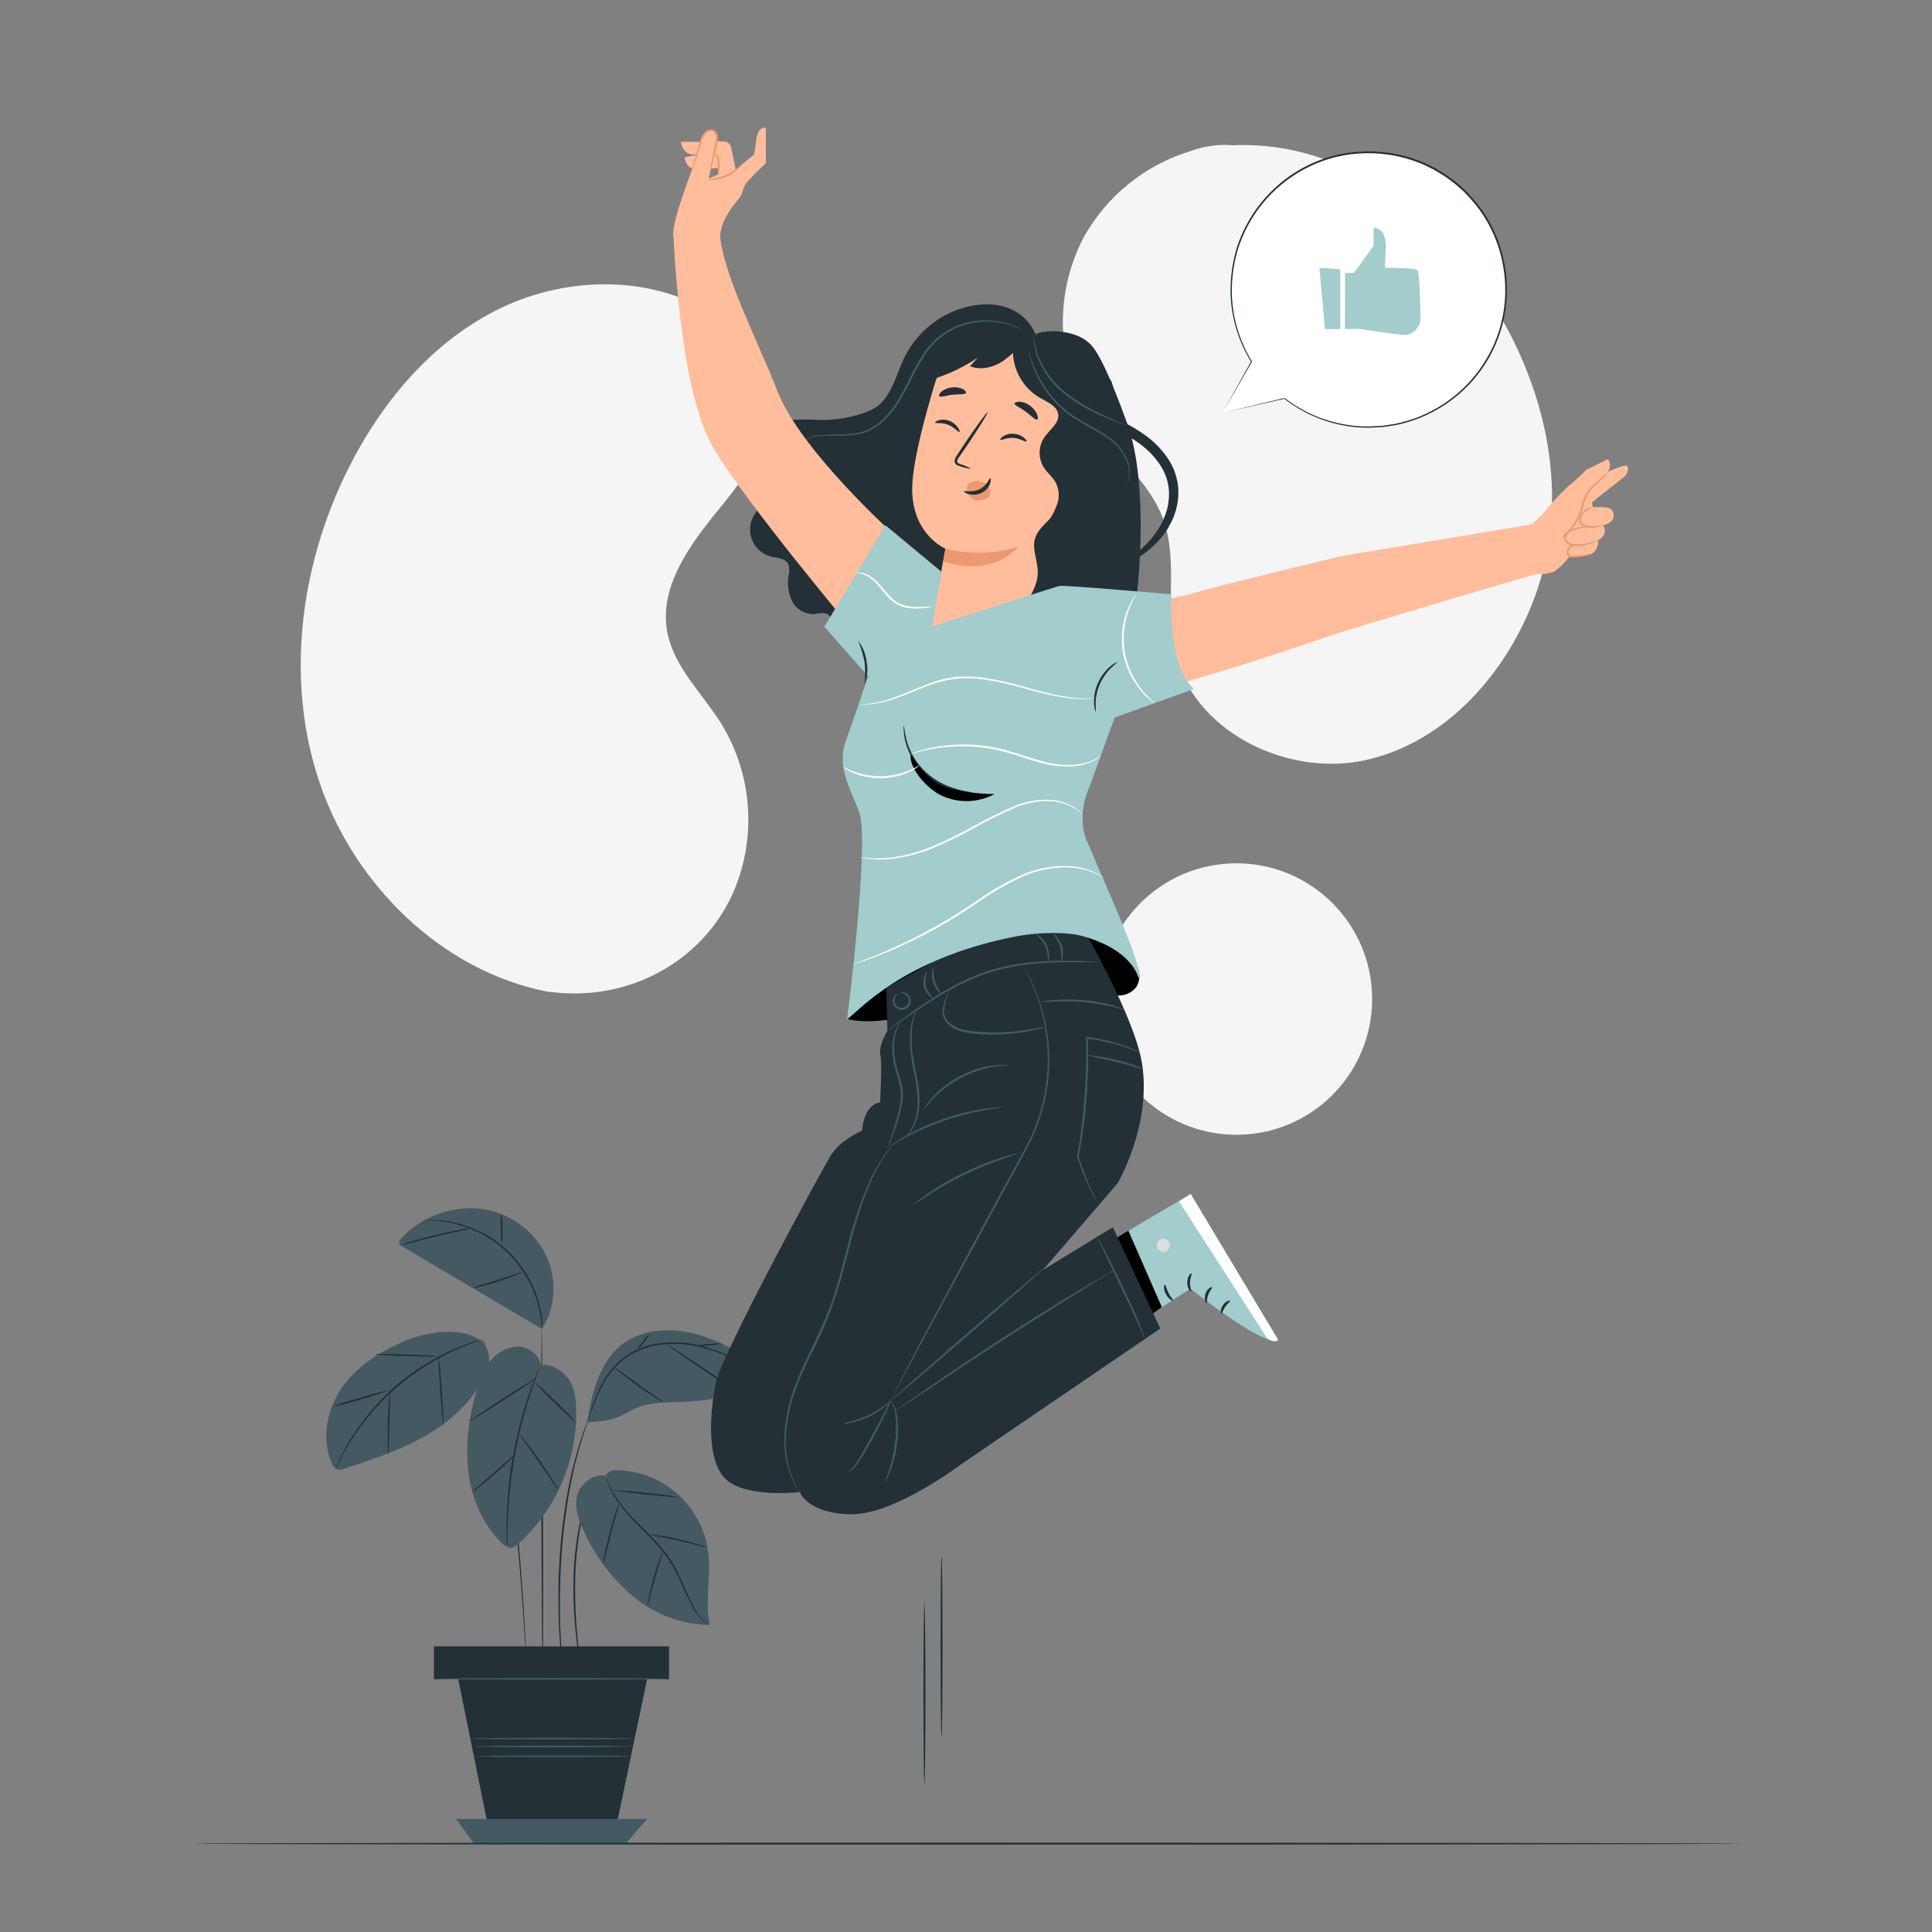 <svg fill-rule="evenodd" height="100" preserveAspectRatio="xMinYMin meet" version="1.0" viewBox="0 0 500 500" width="100" xmlns="http://www.w3.org/2000/svg" xmlns:xlink="http://www.w3.org/1999/xlink"><rect x="0" y="0" width="500" height="500" fill="#808080" stroke="none"/><title>...</title><desc>...</desc><g clip="0 0 500 500" id="group" transform="scale(1,-1) translate(0,-500)"><g transform=""><g transform=" matrix(1,0,0,-1,0,500)"><g transform=""><g transform=""><path d="M 141.48 256.6 L 143.48 256.82 C 160.24 258.67 176.78 251.43 186.11 237.57 C 187.311 235.787 188.381 233.919 189.31 231.98 C 195.956 217.558 194.954 200.769 186.64 187.24 C 181.75 179.42 174.42 172.64 172.7 163.62 C 170.48 151.89 178.48 141.03 186 131.85 C 193.52 122.67 201.5 111.79 199.22 100.06 C 197.8 92.72 192.43 86.61 186.22 82.34 C 169.81 71.05 147.27 71.19 129.51 79.77 C 111.75 88.35 98.51 104.32 89.79 121.98 C 77.63 146.72 73.79 176.22 82.71 202.55 C 91.63 228.88 114.18 251.18 141.48 256.6 Z " style="stroke: none; stroke-linecap: butt; stroke-width: 1; fill: rgb(96%,96%,96%); fill-rule: evenodd;"/></g><g transform=""><path d="M 382.09 72.29 C 366.83 51.22 344.16 36 317.78 37.66 L 319.25 37.59 C 315.565 37.293 311.858 37.773 308.37 39 L 308.11 39.05 L 308.28 39.05 C 296.443 42.602 286.459 50.631 280.45 61.43 C 272.385 76.885 273.445 95.519 283.21 109.96 C 288.97 118.24 297.51 124.8 301 134.26 C 304.93 144.91 301.59 156.92 303.87 168.04 C 308.13 188.91 332.8 201.36 353.58 196.68 C 374.36 192 390.2 173.95 397.41 153.9 C 407.28 126.42 399.18 95.9 382.09 72.29 Z " style="stroke: none; stroke-linecap: butt; stroke-width: 1; fill: rgb(96%,96%,96%); fill-rule: evenodd;"/></g><circle cx="319.98" cy="258.55" r="35.13" style="stroke: none; stroke-linecap: butt; stroke-width: 1; fill: rgb(96%,96%,96%); fill-rule: evenodd;"/></g><g transform=""><rect height="8.33" style="stroke: none; stroke-linecap: butt; stroke-width: 1; fill: rgb(14%,19%,21%); fill-rule: evenodd;" width="60.63" x="112.4" y="426.19"/><g transform=""><path d="M 173.14 434.62 L 112.3 434.62 L 112.3 426.08 L 173.14 426.08 Z M 112.51 434.41 L 172.93 434.41 L 172.93 426.29 L 112.51 426.29 Z " style="stroke: none; stroke-linecap: butt; stroke-width: 1; fill: rgb(14%,19%,21%); fill-rule: evenodd;"/></g><polygon points="118.02 431.74, 126.75 474.8, 159.04 474.8, 167.48 434.52, 118.02 431.74" style="stroke: none; stroke-linecap: butt; stroke-width: 1; fill: rgb(14%,19%,21%); fill-rule: evenodd;"/><polygon points="118.02 470.73, 122.68 477.13, 161.93 477.13, 167.48 470.73, 118.02 470.73" style="stroke: none; stroke-linecap: butt; stroke-width: 1; fill: rgb(27%,35%,39%); fill-rule: evenodd;"/><g transform=""><path d="M 140.44 433 C 140.32 433 140.17 413.05 140.1 388.45 C 140.03 363.85 140.1 343.9 140.19 343.9 C 140.28 343.9 140.46 363.84 140.53 388.45 C 140.6 413.06 140.56 433 140.44 433 Z " style="stroke: none; stroke-linecap: butt; stroke-width: 1; fill: rgb(14%,19%,21%); fill-rule: evenodd;"/></g><g transform=""><path d="M 154 383.08 C 153.958 383.242 153.901 383.399 153.83 383.55 L 153.29 384.84 L 152.9 385.77 C 152.77 386.12 152.64 386.5 152.49 386.9 C 152.34 387.3 152.19 387.74 152.03 388.2 C 151.87 388.66 151.74 389.2 151.58 389.68 C 150.86 392.116 150.293 394.594 149.88 397.1 C 149.41 400.179 149.096 403.279 148.94 406.39 C 148.717 412.061 148.877 417.741 149.42 423.39 C 149.62 425.55 149.81 427.3 149.96 428.51 C 150.02 429.07 150.07 429.51 150.11 429.9 C 150.123 430.063 150.123 430.227 150.11 430.39 C 150.047 430.237 150.01 430.075 150 429.91 C 149.93 429.55 149.86 429.09 149.76 428.53 C 149.57 427.33 149.32 425.58 149.09 423.42 C 148.457 417.777 148.253 412.094 148.48 406.42 C 148.64 403.294 148.973 400.179 149.48 397.09 C 149.906 394.568 150.507 392.078 151.28 389.64 C 151.45 389.12 151.58 388.64 151.76 388.16 C 151.94 387.68 152.1 387.27 152.26 386.87 C 152.42 386.47 152.56 386.09 152.7 385.74 C 152.84 385.39 153 385.1 153.13 384.82 C 153.38 384.31 153.58 383.89 153.75 383.56 C 153.807 383.388 153.892 383.226 154 383.08 Z " style="stroke: none; stroke-linecap: butt; stroke-width: 1; fill: rgb(14%,19%,21%); fill-rule: evenodd;"/></g><g transform=""><path d="M 152.4 367 C 152.347 367.224 152.28 367.444 152.2 367.66 C 152.05 368.12 151.84 368.74 151.57 369.51 C 151.43 369.92 151.28 370.37 151.11 370.85 C 150.94 371.33 150.8 371.85 150.62 372.46 C 150.27 373.62 149.86 374.93 149.49 376.4 C 149.3 377.14 149.09 377.91 148.88 378.71 C 148.67 379.51 148.51 380.36 148.31 381.23 C 147.89 382.97 147.59 384.85 147.19 386.82 C 146.53 390.82 145.94 395.16 145.53 399.82 C 145.12 404.48 144.98 408.82 144.92 412.88 C 144.86 416.94 144.92 420.53 145.13 423.56 C 145.18 425.08 145.28 426.45 145.36 427.66 C 145.44 428.87 145.5 429.9 145.58 430.75 C 145.66 431.6 145.69 432.22 145.73 432.7 C 145.748 432.93 145.748 433.16 145.73 433.39 C 145.672 433.167 145.636 432.94 145.62 432.71 C 145.56 432.23 145.49 431.58 145.39 430.77 C 145.29 429.96 145.19 428.88 145.1 427.68 C 145.01 426.48 144.87 425.1 144.8 423.58 C 144.6 420.58 144.51 416.91 144.5 412.88 C 144.49 408.85 144.7 404.42 145.08 399.79 C 145.46 395.16 146.08 390.79 146.78 386.79 C 147.18 384.79 147.5 382.93 147.94 381.19 C 148.147 380.317 148.347 379.477 148.54 378.67 C 148.76 377.87 148.97 377.1 149.18 376.36 C 149.56 374.89 149.99 373.58 150.37 372.43 C 150.56 371.86 150.73 371.32 150.89 370.82 C 151.05 370.32 151.24 369.9 151.39 369.5 C 151.69 368.73 151.93 368.12 152.1 367.67 C 152.177 367.437 152.278 367.213 152.4 367 Z " style="stroke: none; stroke-linecap: butt; stroke-width: 1; fill: rgb(14%,19%,21%); fill-rule: evenodd;"/></g><g transform=""><path d="M 136.61 436.53 C 136.6 436.454 136.6 436.376 136.61 436.3 C 136.61 436.12 136.59 435.89 136.55 435.61 C 136.55 434.97 136.45 434.09 136.38 432.97 C 136.23 430.64 136.02 427.33 135.77 423.25 C 135.24 415.05 134.48 403.72 133.1 391.25 C 132.4 385.02 131.58 379.1 130.73 373.73 C 130.28 371.06 129.87 368.51 129.4 366.14 C 128.93 363.77 128.51 361.56 128.09 359.55 C 127.67 357.54 127.25 355.73 126.89 354.14 C 126.53 352.55 126.2 351.14 125.89 350.06 C 125.58 348.98 125.41 348.11 125.26 347.49 C 125.19 347.22 125.14 347 125.1 346.82 C 125.06 346.64 125.1 346.59 125.1 346.59 C 125.142 346.658 125.172 346.732 125.19 346.81 L 125.38 347.47 L 126 350 C 126.31 351.11 126.67 352.47 127 354.06 C 127.33 355.65 127.84 357.45 128.26 359.46 C 128.68 361.47 129.18 363.67 129.62 366.05 C 130.06 368.43 130.53 370.97 130.99 373.65 C 131.86 379.02 132.69 384.94 133.4 391.18 C 134.78 403.65 135.49 415 135.94 423.18 C 136.17 427.29 136.32 430.61 136.41 432.91 C 136.46 434.03 136.49 434.91 136.51 435.56 C 136.51 435.84 136.51 436.06 136.51 436.24 C 136.55 436.334 136.584 436.431 136.61 436.53 Z " style="stroke: none; stroke-linecap: butt; stroke-width: 1; fill: rgb(14%,19%,21%); fill-rule: evenodd;"/></g><g transform=""><path d="M 140 353.49 C 139.73 350.67 136.88 348.49 134 348.49 C 131.121 348.625 128.461 350.069 126.78 352.41 C 125.146 354.742 123.965 357.361 123.3 360.13 C 121.235 366.764 120.511 373.743 121.17 380.66 C 121.98 387.54 124.77 394.31 129.71 399.17 C 130.51 399.96 131.55 400.75 132.65 400.51 C 133.248 400.323 133.783 399.977 134.2 399.51 C 143.979 390.564 149.418 377.83 149.12 364.58 C 149.04 361.96 148.7 359.24 147.25 357.06 C 145.8 354.88 142.42 352.57 139.96 353.44 Z " style="stroke: none; stroke-linecap: butt; stroke-width: 0; fill: rgb(27%,35%,39%); fill-rule: evenodd;"/><path d="M 140 353.49 C 139.73 350.67 136.88 348.49 134 348.49 C 131.121 348.625 128.461 350.069 126.78 352.41 C 125.146 354.742 123.965 357.361 123.3 360.13 C 121.235 366.764 120.511 373.743 121.17 380.66 C 121.98 387.54 124.77 394.31 129.71 399.17 C 130.51 399.96 131.55 400.75 132.65 400.51 C 133.248 400.323 133.783 399.977 134.2 399.51 C 143.979 390.564 149.418 377.83 149.12 364.58 C 149.04 361.96 148.7 359.24 147.25 357.06 C 145.8 354.88 142.42 352.57 139.96 353.44 " style="stroke: none; stroke-linecap: butt; stroke-width: 1; fill: none; fill-rule: evenodd;"/></g><g transform=""><path d="M 140.19 343.9 L 104.19 322.63 C 103.794 322.456 103.479 322.138 103.31 321.74 C 103.17 321.21 103.57 320.74 103.96 320.3 C 108.974 315.096 116.005 312.333 123.22 312.73 C 130.457 313.247 136.974 317.298 140.64 323.56 C 144.12 329.78 144.23 338 140.24 343.9 Z " style="stroke: none; stroke-linecap: butt; stroke-width: 0; fill: rgb(27%,35%,39%); fill-rule: evenodd;"/><path d="M 140.19 343.9 L 104.19 322.63 C 103.794 322.456 103.479 322.138 103.31 321.74 C 103.17 321.21 103.57 320.74 103.96 320.3 C 108.974 315.096 116.005 312.333 123.22 312.73 C 130.457 313.247 136.974 317.298 140.64 323.56 C 144.12 329.78 144.23 338 140.24 343.9 " style="stroke: none; stroke-linecap: butt; stroke-width: 1; fill: none; fill-rule: evenodd;"/></g><g transform=""><path d="M 109.34 315.84 L 109.81 315.78 C 110.12 315.78 110.58 315.71 111.17 315.72 C 112.845 315.693 114.519 315.823 116.17 316.11 C 127.395 318.011 136.5 326.25 139.51 337.23 C 139.956 338.843 140.254 340.493 140.4 342.16 C 140.417 342.493 140.417 342.827 140.4 343.16 C 140.374 343.441 140.281 343.712 140.13 343.95 C 140.223 343.347 140.223 342.733 140.13 342.13 C 139.93 340.482 139.596 338.853 139.13 337.26 C 136.044 326.463 127.09 318.359 116.04 316.36 C 114.39 316.052 112.718 315.875 111.04 315.83 C 110 315.86 109.34 315.88 109.34 315.84 Z " style="stroke: none; stroke-linecap: butt; stroke-width: 1; fill: rgb(14%,19%,21%); fill-rule: evenodd;"/></g><g transform=""><path d="M 135.31 329.22 C 134.737 329.566 134.127 329.844 133.49 330.05 C 132.34 330.5 130.74 331.05 128.94 331.65 C 127.14 332.25 125.5 332.65 124.3 332.97 C 123.651 333.174 122.979 333.298 122.3 333.34 C 122.906 333.054 123.539 332.83 124.19 332.67 L 128.78 331.24 L 133.36 329.76 C 133.989 329.51 134.642 329.329 135.31 329.22 Z " style="stroke: none; stroke-linecap: butt; stroke-width: 1; fill: rgb(14%,19%,21%); fill-rule: evenodd;"/></g><g transform=""><path d="M 129.63 314 C 129.955 315.308 130.1 316.653 130.06 318 C 130.159 319.337 130.085 320.682 129.84 322 C 129.666 320.674 129.596 319.337 129.63 318 C 129.523 316.669 129.523 315.331 129.63 314 Z " style="stroke: none; stroke-linecap: butt; stroke-width: 1; fill: rgb(14%,19%,21%); fill-rule: evenodd;"/></g><g transform=""><path d="M 103.83 322.23 C 104.673 321.843 105.55 321.535 106.45 321.31 C 108.08 320.8 110.36 320.16 112.91 319.55 C 115.46 318.94 117.77 318.47 119.46 318.17 C 120.363 317.963 121.284 317.839 122.21 317.8 C 121.331 318.088 120.432 318.312 119.52 318.47 C 117.85 318.84 115.52 319.36 113.01 319.97 C 110.5 320.58 108.19 321.17 106.53 321.6 C 105.646 321.874 104.744 322.085 103.83 322.23 Z " style="stroke: none; stroke-linecap: butt; stroke-width: 1; fill: rgb(14%,19%,21%); fill-rule: evenodd;"/></g><g transform=""><path d="M 125 347.36 C 121.9 345.01 118.63 344.55 114.74 344.7 C 110.845 344.959 107.033 345.942 103.5 347.6 C 97.42 350.26 91.71 354.19 88.08 359.74 C 84.45 365.29 83.18 372.65 85.9 378.74 C 86.111 379.372 86.55 379.903 87.13 380.23 C 87.794 380.411 88.5 380.358 89.13 380.08 C 96.04 377.82 103 375.55 109.36 372.01 C 115.72 368.47 121.5 363.57 124.91 357.15 C 125.791 355.638 126.35 353.959 126.55 352.22 C 126.739 350.459 126.159 348.703 124.96 347.4 Z " style="stroke: none; stroke-linecap: butt; stroke-width: 0; fill: rgb(27%,35%,39%); fill-rule: evenodd;"/><path d="M 125 347.36 C 121.9 345.01 118.63 344.55 114.74 344.7 C 110.845 344.959 107.033 345.942 103.5 347.6 C 97.42 350.26 91.71 354.19 88.08 359.74 C 84.45 365.29 83.18 372.65 85.9 378.74 C 86.111 379.372 86.55 379.903 87.13 380.23 C 87.794 380.411 88.5 380.358 89.13 380.08 C 96.04 377.82 103 375.55 109.36 372.01 C 115.72 368.47 121.5 363.57 124.91 357.15 C 125.791 355.638 126.35 353.959 126.55 352.22 C 126.739 350.459 126.159 348.703 124.96 347.4 " style="stroke: none; stroke-linecap: butt; stroke-width: 1; fill: none; fill-rule: evenodd;"/></g><g transform=""><path d="M 125.05 346.63 C 124.889 346.709 124.721 346.776 124.55 346.83 L 123.1 347.33 L 122.1 347.68 L 120.88 348.16 C 120 348.51 118.99 348.87 117.88 349.38 L 116.18 350.16 C 115.59 350.43 115.01 350.76 114.38 351.08 C 113.13 351.69 111.86 352.48 110.51 353.28 C 104.712 356.873 99.555 361.409 95.25 366.7 C 94.25 367.93 93.35 369.09 92.58 370.26 C 92.18 370.83 91.78 371.37 91.43 371.92 C 91.08 372.47 90.77 373 90.43 373.5 C 89.78 374.5 89.3 375.5 88.84 376.28 C 88.61 376.7 88.39 377.08 88.21 377.44 L 87.73 378.44 C 87.45 379.01 87.23 379.44 87.05 379.81 C 86.98 379.975 86.893 380.133 86.79 380.28 C 86.829 380.107 86.89 379.939 86.97 379.78 L 87.58 378.37 C 87.713 378.057 87.863 377.723 88.03 377.37 C 88.2 377.01 88.41 376.62 88.63 376.2 C 89.07 375.36 89.53 374.39 90.17 373.38 L 91.17 371.77 C 91.51 371.21 91.91 370.67 92.3 370.08 C 93.07 368.9 94 367.73 94.96 366.47 C 97.111 363.803 99.465 361.305 102 359 C 104.591 356.762 107.353 354.729 110.26 352.92 C 111.63 352.13 112.91 351.35 114.18 350.74 C 114.81 350.43 115.4 350.1 116 349.84 L 117.71 349.08 C 118.8 348.58 119.83 348.25 120.71 347.91 C 121.16 347.75 121.57 347.59 121.95 347.47 L 123.02 347.15 L 124.49 346.73 C 124.673 346.68 124.861 346.646 125.05 346.63 Z " style="stroke: none; stroke-linecap: butt; stroke-width: 1; fill: rgb(14%,19%,21%); fill-rule: evenodd;"/></g><g transform=""><path d="M 100.82 359.75 C 98.352 360.694 95.835 361.505 93.28 362.18 C 90.765 362.985 88.208 363.653 85.62 364.18 C 88.089 363.238 90.606 362.427 93.16 361.75 C 95.674 360.939 98.231 360.272 100.82 359.75 Z " style="stroke: none; stroke-linecap: butt; stroke-width: 1; fill: rgb(14%,19%,21%); fill-rule: evenodd;"/></g><g transform=""><path d="M 100.51 376.39 C 100.388 375.613 100.335 374.827 100.35 374.04 C 100.35 372.59 100.35 370.58 100.35 368.36 C 100.35 366.14 100.54 364.14 100.66 362.69 C 100.682 361.903 100.779 361.119 100.95 360.35 C 101.017 361.135 101.017 361.925 100.95 362.71 C 100.95 364.3 100.84 366.23 100.78 368.37 C 100.72 370.51 100.67 372.45 100.63 374.04 C 100.67 374.825 100.63 375.613 100.51 376.39 Z " style="stroke: none; stroke-linecap: butt; stroke-width: 1; fill: rgb(14%,19%,21%); fill-rule: evenodd;"/></g><g transform=""><path d="M 114.77 369.12 C 114.65 369.12 114.27 365.05 113.92 360.01 C 113.57 354.97 113.39 350.88 113.51 350.87 C 113.63 350.86 114.01 354.94 114.35 359.98 C 114.69 365.02 114.89 369.12 114.77 369.12 Z " style="stroke: none; stroke-linecap: butt; stroke-width: 1; fill: rgb(14%,19%,21%); fill-rule: evenodd;"/></g><g transform=""><path d="M 97 350.47 C 97.803 350.375 98.613 350.352 99.42 350.4 C 100.91 350.4 102.97 350.45 105.24 350.53 C 107.51 350.61 109.57 350.7 111.06 350.78 C 111.869 350.786 112.676 350.866 113.47 351.02 C 112.667 351.115 111.857 351.138 111.05 351.09 C 109.56 351.09 107.5 351.03 105.23 350.96 C 102.96 350.89 100.9 350.79 99.41 350.7 C 98.601 350.7 97.794 350.623 97 350.47 Z " style="stroke: none; stroke-linecap: butt; stroke-width: 1; fill: rgb(14%,19%,21%); fill-rule: evenodd;"/></g><g transform=""><path d="M 131.25 400.12 C 131.203 399.965 131.183 399.802 131.19 399.64 C 131.19 399.28 131.17 398.82 131.13 398.26 C 131.13 397.05 131.06 395.31 131.13 393.15 C 131.2 390.99 131.32 388.43 131.57 385.59 C 131.82 382.75 132.26 379.64 132.84 376.4 C 133.42 373.16 134.16 370.1 134.89 367.34 C 135.62 364.58 136.42 362.13 137.14 360.09 C 137.86 358.05 138.49 356.42 138.96 355.31 C 139.19 354.79 139.37 354.36 139.51 354.03 C 139.57 353.877 139.644 353.73 139.73 353.59 C 139.704 353.752 139.656 353.91 139.59 354.06 C 139.47 354.4 139.31 354.83 139.12 355.37 C 138.69 356.49 138.12 358.14 137.43 360.19 C 136.74 362.24 136.01 364.69 135.28 367.44 C 134.55 370.19 133.86 373.24 133.28 376.44 C 132.7 379.64 132.28 382.77 131.98 385.6 C 131.68 388.43 131.52 390.98 131.44 393.13 C 131.36 395.28 131.33 397.02 131.33 398.22 C 131.33 398.79 131.33 399.22 131.33 399.61 C 131.318 399.782 131.292 399.953 131.25 400.12 Z " style="stroke: none; stroke-linecap: butt; stroke-width: 1; fill: rgb(14%,19%,21%); fill-rule: evenodd;"/></g><g transform=""><path d="M 133.15 376.52 C 132.726 377.095 132.244 377.625 131.71 378.1 C 130.78 379.03 129.45 380.28 127.94 381.6 C 126.43 382.92 125.02 384.08 123.94 384.88 C 123.404 385.351 122.817 385.76 122.19 386.1 C 122.662 385.568 123.185 385.082 123.75 384.65 L 127.63 381.28 L 131.47 377.88 C 131.984 377.373 132.547 376.917 133.15 376.52 Z " style="stroke: none; stroke-linecap: butt; stroke-width: 1; fill: rgb(14%,19%,21%); fill-rule: evenodd;"/></g><g transform=""><path d="M 144.56 385.71 C 143.986 385.052 143.474 384.342 143.03 383.59 L 139.46 378.39 L 135.83 373.25 C 135.286 372.563 134.798 371.834 134.37 371.07 C 134.995 371.685 135.564 372.354 136.07 373.07 C 137.07 374.34 138.41 376.13 139.82 378.16 C 141.23 380.19 142.44 382.06 143.28 383.44 C 143.774 384.157 144.202 384.916 144.56 385.71 Z " style="stroke: none; stroke-linecap: butt; stroke-width: 1; fill: rgb(14%,19%,21%); fill-rule: evenodd;"/></g><g transform=""><path d="M 138.58 356.81 C 138.64 356.91 134.85 359.46 130.11 362.51 C 125.37 365.56 121.48 367.94 121.42 367.84 C 121.36 367.74 125.14 365.19 129.88 362.14 C 134.62 359.09 138.51 356.71 138.58 356.81 Z " style="stroke: none; stroke-linecap: butt; stroke-width: 1; fill: rgb(14%,19%,21%); fill-rule: evenodd;"/></g><g transform=""><path d="M 149.27 368.34 C 147.257 366.687 145.341 364.921 143.53 363.05 C 141.623 361.276 139.811 359.403 138.1 357.44 C 140.111 359.098 142.027 360.867 143.84 362.74 C 145.748 364.509 147.56 366.378 149.27 368.34 Z " style="stroke: none; stroke-linecap: butt; stroke-width: 1; fill: rgb(14%,19%,21%); fill-rule: evenodd;"/></g><g transform=""><path d="M 152 368.11 L 155.26 367.84 C 157.569 367.657 159.811 366.974 161.83 365.84 C 162.817 365.263 163.839 364.749 164.89 364.3 C 168.89 362.69 173.4 362.98 177.73 362.76 C 184.82 362.403 191.767 360.628 198.16 357.54 C 198.533 357.368 198.844 357.085 199.05 356.73 C 199.72 355.51 198.48 354.43 197.41 353.73 C 191.93 350.35 186.35 346.93 180.13 345.25 C 173.91 343.57 166.86 343.86 161.55 347.51 C 155.33 351.8 153.06 360.6 152 368.08 Z " style="stroke: none; stroke-linecap: butt; stroke-width: 0; fill: rgb(27%,35%,39%); fill-rule: evenodd;"/><path d="M 152 368.11 L 155.26 367.84 C 157.569 367.657 159.811 366.974 161.83 365.84 C 162.817 365.263 163.839 364.749 164.89 364.3 C 168.89 362.69 173.4 362.98 177.73 362.76 C 184.82 362.403 191.767 360.628 198.16 357.54 C 198.533 357.368 198.844 357.085 199.05 356.73 C 199.72 355.51 198.48 354.43 197.41 353.73 C 191.93 350.35 186.35 346.93 180.13 345.25 C 173.91 343.57 166.86 343.86 161.55 347.51 C 155.33 351.8 153.06 360.6 152 368.08 " style="stroke: none; stroke-linecap: butt; stroke-width: 1; fill: none; fill-rule: evenodd;"/></g><g transform=""><path d="M 199.07 356.32 C 198.88 356.249 198.696 356.162 198.52 356.06 L 196.98 355.25 C 195.64 354.55 193.71 353.51 191.28 352.35 C 188.449 350.953 185.497 349.815 182.46 348.95 C 178.741 347.874 174.845 347.551 171 348 C 167.16 348.431 163.534 349.99 160.58 352.48 C 158.269 354.623 156.421 357.216 155.15 360.1 C 154.01 362.53 153.31 364.61 152.79 366.03 L 152.21 367.67 C 152.154 367.863 152.08 368.05 151.99 368.23 C 152.013 368.028 152.06 367.83 152.13 367.64 C 152.26 367.22 152.43 366.64 152.63 365.97 C 153.263 363.928 154.014 361.925 154.88 359.97 C 156.128 357.024 157.978 354.371 160.31 352.18 C 163.335 349.616 167.058 348.017 171 347.59 C 174.891 347.14 178.833 347.481 182.59 348.59 C 185.64 349.489 188.603 350.664 191.44 352.1 C 193.86 353.31 195.77 354.39 197.08 355.1 L 198.58 355.98 C 198.754 356.077 198.918 356.191 199.07 356.32 Z " style="stroke: none; stroke-linecap: butt; stroke-width: 1; fill: rgb(14%,19%,21%); fill-rule: evenodd;"/></g><g transform=""><path d="M 191.26 360.52 C 191.19 360.62 186.94 357.86 181.75 354.37 C 176.56 350.88 172.42 347.96 172.49 347.86 C 172.56 347.76 176.81 350.52 182 354.01 C 187.19 357.5 191.32 360.42 191.26 360.52 Z " style="stroke: none; stroke-linecap: butt; stroke-width: 1; fill: rgb(14%,19%,21%); fill-rule: evenodd;"/></g><g transform=""><path d="M 186.72 347.64 C 185.719 347.976 184.675 348.165 183.62 348.2 C 182.57 348.344 181.505 348.328 180.46 348.15 C 181.491 347.969 182.534 347.865 183.58 347.84 C 184.62 347.695 185.67 347.628 186.72 347.64 Z " style="stroke: none; stroke-linecap: butt; stroke-width: 1; fill: rgb(14%,19%,21%); fill-rule: evenodd;"/></g><g transform=""><path d="M 168.09 345.21 C 167.741 346.006 167.269 346.742 166.69 347.39 C 166.203 348.138 165.61 348.812 164.93 349.39 C 165.272 348.593 165.742 347.856 166.32 347.21 C 166.812 346.463 167.408 345.789 168.09 345.21 Z " style="stroke: none; stroke-linecap: butt; stroke-width: 1; fill: rgb(14%,19%,21%); fill-rule: evenodd;"/></g><g transform=""><path d="M 171.9 363 C 171.179 362.705 170.491 362.333 169.85 361.89 C 168.63 361.15 166.96 360.05 165.19 358.77 C 163.42 357.49 161.85 356.26 160.72 355.37 C 160.087 354.92 159.498 354.411 158.96 353.85 C 159.649 354.211 160.301 354.636 160.91 355.12 L 165.44 358.42 C 167.21 359.7 168.84 360.83 170.02 361.64 C 170.683 362.041 171.311 362.496 171.9 363 Z " style="stroke: none; stroke-linecap: butt; stroke-width: 1; fill: rgb(14%,19%,21%); fill-rule: evenodd;"/></g><g transform=""><path d="M 156.75 381.94 C 153.64 381.12 149.94 384.13 149.3 387.28 C 148.66 390.43 149.84 393.64 151.22 396.54 C 154.179 403.034 158.568 408.774 164.06 413.33 C 169.597 417.884 176.512 420.432 183.68 420.56 C 182.37 414.46 184.03 408.1 183.3 401.91 C 181.972 390.675 173.058 381.848 161.81 380.63 C 159.81 380.42 157.54 380.11 156.75 381.94 Z " style="stroke: none; stroke-linecap: butt; stroke-width: 0; fill: rgb(27%,35%,39%); fill-rule: evenodd;"/><path d="M 156.75 381.94 C 153.64 381.12 149.94 384.13 149.3 387.28 C 148.66 390.43 149.84 393.64 151.22 396.54 C 154.179 403.034 158.568 408.774 164.06 413.33 C 169.597 417.884 176.512 420.432 183.68 420.56 C 182.37 414.46 184.03 408.1 183.3 401.91 C 181.972 390.675 173.058 381.848 161.81 380.63 C 159.81 380.42 157.54 380.11 156.75 381.94 " style="stroke: none; stroke-linecap: butt; stroke-width: 1; fill: none; fill-rule: evenodd;"/></g><g transform=""><path d="M 183.68 420.56 C 183.526 420.507 183.378 420.436 183.24 420.35 C 182.83 420.127 182.442 419.865 182.08 419.57 C 180.775 418.439 179.728 417.041 179.01 415.47 C 178.52 414.47 178.01 413.47 177.43 412.31 C 176.85 411.15 176.34 409.92 175.76 408.62 C 175.152 407.267 174.464 405.951 173.7 404.68 C 172.86 403.329 171.917 402.046 170.88 400.84 C 168.76 398.34 166.48 396.18 164.5 394.12 C 162.708 392.323 161.082 390.369 159.64 388.28 C 158.666 386.869 157.867 385.344 157.26 383.74 C 157.098 383.304 156.958 382.86 156.84 382.41 C 156.784 382.26 156.753 382.101 156.75 381.94 C 156.75 381.94 156.96 382.57 157.41 383.68 C 158.074 385.242 158.906 386.727 159.89 388.11 C 161.361 390.153 163 392.07 164.79 393.84 C 166.79 395.84 169.06 398.04 171.21 400.56 C 172.262 401.784 173.218 403.088 174.07 404.46 C 174.834 405.751 175.518 407.086 176.12 408.46 L 177.75 412.16 C 178.27 413.31 178.81 414.37 179.29 415.33 C 179.962 416.886 180.95 418.285 182.19 419.44 C 183.09 420.22 183.71 420.51 183.68 420.56 Z " style="stroke: none; stroke-linecap: butt; stroke-width: 1; fill: rgb(14%,19%,21%); fill-rule: evenodd;"/></g><g transform=""><path d="M 167.63 415.49 C 167.649 414.785 167.747 414.084 167.92 413.4 C 168.16 412.12 168.56 410.4 169.1 408.46 C 169.64 406.52 170.21 404.84 170.67 403.63 C 170.88 402.957 171.165 402.309 171.52 401.7 C 171.394 402.382 171.207 403.052 170.96 403.7 C 170.58 404.94 170.05 406.65 169.51 408.56 C 168.97 410.47 168.51 412.19 168.22 413.45 C 168.09 414.147 167.892 414.831 167.63 415.49 Z " style="stroke: none; stroke-linecap: butt; stroke-width: 1; fill: rgb(14%,19%,21%); fill-rule: evenodd;"/></g><g transform=""><path d="M 183.09 400.53 C 182.35 400.43 181.62 400.262 180.91 400.03 C 179.57 399.68 177.72 399.2 175.67 398.74 C 173.62 398.28 171.74 397.92 170.38 397.66 C 169.638 397.561 168.905 397.401 168.19 397.18 C 168.941 397.158 169.692 397.218 170.43 397.36 C 171.81 397.54 173.7 397.85 175.76 398.36 C 177.82 398.87 179.67 399.36 180.99 399.78 C 181.715 399.955 182.418 400.206 183.09 400.53 Z " style="stroke: none; stroke-linecap: butt; stroke-width: 1; fill: rgb(14%,19%,21%); fill-rule: evenodd;"/></g><g transform=""><path d="M 156.12 404.88 C 156.149 404.064 156.26 403.254 156.45 402.46 C 156.72 400.98 157.16 398.94 157.74 396.72 C 158.32 394.5 158.94 392.5 159.42 391.08 C 159.649 390.295 159.947 389.532 160.31 388.8 C 160.182 389.605 159.984 390.398 159.72 391.17 C 159.3 392.61 158.72 394.61 158.16 396.83 C 157.6 399.05 157.1 401.06 156.75 402.53 C 156.602 403.329 156.391 404.114 156.12 404.88 Z " style="stroke: none; stroke-linecap: butt; stroke-width: 1; fill: rgb(14%,19%,21%); fill-rule: evenodd;"/></g><g transform=""><path d="M 176 387.5 C 176 387.62 172.12 387.3 167.35 386.8 C 162.58 386.3 158.73 385.8 158.74 385.67 C 161.637 385.756 164.527 385.989 167.4 386.37 C 170.284 386.599 173.155 386.976 176 387.5 Z " style="stroke: none; stroke-linecap: butt; stroke-width: 1; fill: rgb(14%,19%,21%); fill-rule: evenodd;"/></g><g transform=""><path d="M 173.13 434.48 C 173.13 434.6 159.52 434.7 142.72 434.7 C 125.92 434.7 112.3 434.6 112.3 434.48 C 112.3 434.36 125.92 434.27 142.72 434.27 C 159.52 434.27 173.13 434.36 173.13 434.48 Z " style="stroke: none; stroke-linecap: butt; stroke-width: 1; fill: rgb(27%,35%,39%); fill-rule: evenodd;"/></g><g transform=""><path d="M 163.66 452 C 163.66 452.12 154.48 452.21 143.17 452.21 C 131.86 452.21 122.67 452.12 122.67 452 C 122.67 451.88 131.85 451.78 143.17 451.78 C 154.49 451.78 163.66 451.89 163.66 452 Z " style="stroke: none; stroke-linecap: butt; stroke-width: 1; fill: rgb(27%,35%,39%); fill-rule: evenodd;"/></g><g transform=""><path d="M 163.3 454.51 C 163.3 454.63 154.3 454.73 143.17 454.73 C 132.04 454.73 123.03 454.63 123.03 454.51 C 123.03 454.39 132.03 454.3 143.17 454.3 C 154.31 454.3 163.3 454.39 163.3 454.51 Z " style="stroke: none; stroke-linecap: butt; stroke-width: 1; fill: rgb(27%,35%,39%); fill-rule: evenodd;"/></g><g transform=""><path d="M 164 449.94 C 164 450.06 154.51 450.16 142.8 450.16 C 131.09 450.16 121.6 450.06 121.6 449.94 C 121.6 449.82 131.09 449.73 142.8 449.73 C 154.51 449.73 164 449.82 164 449.94 Z " style="stroke: none; stroke-linecap: butt; stroke-width: 1; fill: rgb(27%,35%,39%); fill-rule: evenodd;"/></g></g><g transform=""><g transform=""><path d="M 316.33 106.88 L 323.88 93.58 C 314.209 77.878 318.113 57.393 332.881 46.348 C 347.648 35.304 368.402 37.349 380.731 51.063 C 393.059 64.777 392.89 85.631 380.34 99.143 C 367.791 112.655 347.006 114.363 332.42 103.08 L 332.42 103.08 Z " style="stroke: none; stroke-linecap: butt; stroke-width: 1; fill: rgb(100%,100%,100%); fill-rule: evenodd;"/></g><g transform=""><path d="M 316.33 106.88 L 332.4 103 L 332.34 103.18 L 332.34 103.18 C 332.317 103.157 332.305 103.127 332.305 103.095 C 332.305 103.063 332.317 103.033 332.34 103.01 C 332.382 102.98 332.438 102.98 332.48 103.01 C 334.733 104.737 337.18 106.197 339.77 107.36 C 342.86 108.716 346.125 109.632 349.47 110.08 C 351.319 110.329 353.186 110.416 355.05 110.34 C 356.05 110.28 356.99 110.26 357.97 110.17 L 360.97 109.71 C 369.839 107.957 377.706 102.889 382.97 95.54 C 385.894 91.481 387.916 86.844 388.9 81.94 C 389.91 76.762 389.763 71.425 388.47 66.31 C 387.145 60.96 384.563 56.003 380.94 51.85 L 379.5 50.27 C 379.03 49.74 378.5 49.27 377.95 48.82 C 377.446 48.328 376.915 47.864 376.36 47.43 L 374.68 46.17 C 374.113 45.736 373.515 45.345 372.89 45 L 371.11 43.92 L 369.24 43 C 368.63 42.683 368.003 42.403 367.36 42.16 C 362.354 40.182 356.969 39.352 351.6 39.73 C 346.518 40.071 341.574 41.529 337.12 44 C 329.113 48.448 323.116 55.795 320.36 64.53 C 319.26 68.252 318.731 72.119 318.79 76 C 318.963 82.195 320.759 88.237 324 93.52 C 324.02 93.558 324.02 93.602 324 93.64 C 319.13 102.08 316.75 106.19 316.35 106.88 L 323.8 93.52 L 323.8 93.64 C 320.498 88.333 318.659 82.247 318.47 76 C 318.387 72.078 318.903 68.166 320 64.4 C 322.758 55.556 328.808 48.11 336.9 43.6 C 341.409 41.098 346.415 39.619 351.56 39.27 C 357.01 38.866 362.481 39.703 367.56 41.72 C 368.215 41.96 368.853 42.244 369.47 42.57 L 371.36 43.49 L 373.17 44.58 C 373.782 44.936 374.373 45.327 374.94 45.75 L 376.62 47 C 377.18 47.443 377.717 47.913 378.23 48.41 C 378.75 48.9 379.32 49.35 379.8 49.88 L 381.25 51.49 C 384.924 55.692 387.54 60.711 388.88 66.13 C 390.195 71.323 390.338 76.744 389.3 82 C 388.302 86.961 386.257 91.653 383.3 95.76 C 377.953 103.184 369.979 108.293 361 110.05 L 358 110.5 C 357 110.58 356 110.61 355.05 110.66 C 353.165 110.735 351.278 110.641 349.41 110.38 C 346.041 109.916 342.755 108.976 339.65 107.59 C 337.047 106.405 334.591 104.921 332.33 103.17 L 332.49 103.01 L 332.49 103.01 C 332.513 103.033 332.525 103.063 332.525 103.095 C 332.525 103.127 332.513 103.157 332.49 103.18 L 332.49 103.18 Z " style="stroke: none; stroke-linecap: butt; stroke-width: 1; fill: rgb(14%,19%,21%); fill-rule: evenodd;"/></g><g transform=""><path d="M 348.1 70.61 L 350.42 70.61 L 355.48 63.61 L 355.48 58.94 C 355.48 58.94 359.06 58.71 358.64 64.77 C 358.22 70.83 358.64 69.28 358.64 69.28 C 358.64 69.28 366.24 69.28 366.87 69.97 C 367.33 70.45 367.54 77.97 367.62 82.1 C 367.722 84.134 366.428 85.976 364.48 86.57 C 364.212 86.641 363.937 86.678 363.66 86.68 C 361.76 86.68 352.07 85.14 352.07 85.14 L 348.07 85.14 Z " style="stroke: none; stroke-linecap: butt; stroke-width: 1; fill: rgb(64%,80%,80%); fill-rule: evenodd;"/></g><polygon points="341.47 69.34, 342.9 85.18, 346.86 85.18, 346.86 69.66, 341.47 69.34" style="stroke: none; stroke-linecap: butt; stroke-width: 1; fill: rgb(64%,80%,80%); fill-rule: evenodd;"/></g><g transform=""><g transform=""><path d="M 230.89 103.36 C 225.314 106.915 218.823 108.768 212.21 108.69 C 210.119 108.562 208.023 108.538 205.93 108.62 C 203.822 108.707 201.803 109.491 200.19 110.85 C 198.568 112.267 197.981 114.533 198.71 116.56 C 199.89 119.26 203.71 120.33 204.29 123.22 C 204.71 125.3 203.16 127.28 201.41 128.49 C 199.66 129.7 197.62 130.49 196.15 132.03 C 194.344 133.907 193.687 136.61 194.43 139.106 C 195.173 141.603 197.201 143.507 199.74 144.09 C 201.23 144.44 203.06 144.45 203.87 145.75 C 204.3 146.737 204.377 147.842 204.09 148.88 C 203.697 151.109 203.994 153.404 204.94 155.46 C 205.934 157.536 208.009 158.877 210.31 158.93 C 211.19 158.93 212.05 158.63 212.93 158.65 C 213.829 158.595 214.668 159.1 215.04 159.92 C 215.133 160.519 215.106 161.131 214.96 161.72 C 214.64 164.67 217.58 166.98 220.43 167.82 C 226.12 169.52 232.43 167.88 237.27 164.38 C 242.11 160.88 245.42 155.7 247.67 150.2 C 249.92 144.7 251.13 138.86 252.33 133.04 Z " style="stroke: none; stroke-linecap: butt; stroke-width: 0; fill: rgb(14%,19%,21%); fill-rule: evenodd;"/><path d="M 230.89 103.36 C 225.314 106.915 218.823 108.768 212.21 108.69 C 210.119 108.562 208.023 108.538 205.93 108.62 C 203.822 108.707 201.803 109.491 200.19 110.85 C 198.568 112.267 197.981 114.533 198.71 116.56 C 199.89 119.26 203.71 120.33 204.29 123.22 C 204.71 125.3 203.16 127.28 201.41 128.49 C 199.66 129.7 197.62 130.49 196.15 132.03 C 194.344 133.907 193.687 136.61 194.43 139.106 C 195.173 141.603 197.201 143.507 199.74 144.09 C 201.23 144.44 203.06 144.45 203.87 145.75 C 204.3 146.737 204.377 147.842 204.09 148.88 C 203.697 151.109 203.994 153.404 204.94 155.46 C 205.934 157.536 208.009 158.877 210.31 158.93 C 211.19 158.93 212.05 158.63 212.93 158.65 C 213.829 158.595 214.668 159.1 215.04 159.92 C 215.133 160.519 215.106 161.131 214.96 161.72 C 214.64 164.67 217.58 166.98 220.43 167.82 C 226.12 169.52 232.43 167.88 237.27 164.38 C 242.11 160.88 245.42 155.7 247.67 150.2 C 249.92 144.7 251.13 138.86 252.33 133.04 " style="stroke: none; stroke-linecap: butt; stroke-width: 1; fill: none; fill-rule: evenodd;"/></g><g transform=""><path d="M 294.45 250.45 C 293.812 248.874 292.856 247.448 291.64 246.26 C 284.11 238.26 272.7 234.41 261.73 235.04 C 250.76 235.67 240.25 240.44 231.73 247.35 C 227.18 251.04 221.04 258.15 219.44 263.79 C 226.12 265.4 236.1 263.16 242.44 260.41 C 248.78 257.66 254.98 254.34 261.81 253.64 C 269.73 252.83 277.51 255.64 285.31 257.23 C 286.87 257.61 288.48 257.738 290.08 257.61 C 291.697 257.465 293.175 256.635 294.14 255.33 C 294.99 253.838 295.104 252.037 294.45 250.45 Z " style="stroke: none; stroke-linecap: butt; stroke-width: 1; fill: rgb(64%,80%,80%); fill-rule: evenodd;"/></g><g transform=""><g transform=""><path d="M 294.45 250.45 C 293.812 248.874 292.856 247.448 291.64 246.26 C 284.11 238.26 272.7 234.41 261.73 235.04 C 250.76 235.67 240.25 240.44 231.73 247.35 C 227.18 251.04 221.04 258.15 219.44 263.79 C 226.12 265.4 236.1 263.16 242.44 260.41 C 248.78 257.66 254.98 254.34 261.81 253.64 C 269.73 252.83 277.51 255.64 285.31 257.23 C 286.87 257.61 288.48 257.738 290.08 257.61 C 291.697 257.465 293.175 256.635 294.14 255.33 C 294.99 253.838 295.104 252.037 294.45 250.45 Z " style="stroke: none; stroke-linecap: butt; stroke-width: 1; fill: rgb(0%,0%,0%); fill-rule: evenodd;"/></g></g><g transform=""><path d="M 289 345.85 L 308.07 333.5 C 308.07 333.5 327.07 348.73 330.78 346.79 L 308.14 309 L 277.63 327 Z " style="stroke: none; stroke-linecap: butt; stroke-width: 1; fill: rgb(64%,80%,80%); fill-rule: evenodd;"/></g><g transform=""><path d="M 299.42 322.78 C 299.194 321.888 299.677 320.969 300.54 320.65 C 301.427 320.392 302.36 320.876 302.66 321.75 C 302.892 322.694 302.374 323.66 301.46 323.99 C 300.509 324.164 299.59 323.554 299.38 322.61 Z " style="stroke: none; stroke-linecap: butt; stroke-width: 0; fill: rgb(87%,87%,87%); fill-rule: evenodd;"/><path d="M 299.42 322.78 C 299.194 321.888 299.677 320.969 300.54 320.65 C 301.427 320.392 302.36 320.876 302.66 321.75 C 302.892 322.694 302.374 323.66 301.46 323.99 C 300.509 324.164 299.59 323.554 299.38 322.61 " style="stroke: none; stroke-linecap: butt; stroke-width: 1; fill: none; fill-rule: evenodd;"/></g><g transform=""><g transform=""><path d="M 308.14 309 L 305.14 310.94 L 328 346.44 C 328 346.44 329.74 347.69 330.81 346.79 Z " style="stroke: none; stroke-linecap: butt; stroke-width: 1; fill: rgb(100%,100%,100%); fill-rule: evenodd;"/></g></g><g transform=""><path d="M 308.23 334.22 C 308.41 334.11 307.94 333.13 307.99 331.87 C 308.04 330.61 308.53 329.66 308.36 329.53 C 308.19 329.4 307.28 330.32 307.25 331.85 C 307.22 333.38 308.09 334.37 308.23 334.22 Z " style="stroke: none; stroke-linecap: butt; stroke-width: 1; fill: rgb(14%,19%,21%); fill-rule: evenodd;"/></g><g transform=""><path d="M 312.25 337.21 C 312.45 337.15 312.25 336.21 312.69 335.06 C 313.13 333.91 313.82 333.29 313.69 333.11 C 313.56 332.93 312.46 333.44 311.98 334.81 C 311.5 336.18 312.07 337.31 312.25 337.21 Z " style="stroke: none; stroke-linecap: butt; stroke-width: 1; fill: rgb(14%,19%,21%); fill-rule: evenodd;"/></g><g transform=""><path d="M 318.35 336.62 C 318.28 336.43 317.21 336.73 316.48 337.81 C 315.75 338.89 315.87 339.99 316.07 339.98 C 316.27 339.97 316.49 339.11 317.07 338.23 C 317.65 337.35 318.44 336.82 318.35 336.62 Z " style="stroke: none; stroke-linecap: butt; stroke-width: 1; fill: rgb(14%,19%,21%); fill-rule: evenodd;"/></g><g transform=""><path d="M 303.57 336.56 C 303.7 336.38 302.93 335.68 302.38 334.56 C 301.83 333.44 301.67 332.46 301.45 332.46 C 301.23 332.46 301.05 333.63 301.72 334.91 C 302.39 336.19 303.48 336.74 303.57 336.56 Z " style="stroke: none; stroke-linecap: butt; stroke-width: 1; fill: rgb(14%,19%,21%); fill-rule: evenodd;"/></g><polygon points="292.01 318.49, 300.68 338.27, 297.77 340.33, 287.77 321.04, 292.01 318.49" style="stroke: none; stroke-linecap: butt; stroke-width: 1; fill: rgb(0%,0%,0%); fill-rule: evenodd;"/><g transform=""><path d="M 280.65 240.88 C 279.87 240.88 254.22 240.31 240.37 249.46 L 229.37 255.64 L 229.66 266.74 C 229.66 266.74 227.31 270.66 227.83 273.01 C 228.35 275.36 227.76 285.29 227.76 285.29 C 227.76 285.29 223.65 285.55 223.13 292.61 C 223.13 292.61 217.43 294.96 214.93 299.14 C 212.43 303.32 186.81 350.35 185.25 357.93 C 183.69 365.51 182.63 378.83 188.38 383.27 C 194.13 387.71 207 386.14 207 386.14 C 207 386.14 208.83 391.63 220.07 391.89 C 231.31 392.15 248.54 379.09 248.54 379.09 L 300.28 343.82 L 288 317.61 L 269.93 328.66 L 289.26 306.19 C 289.26 306.19 298.15 291.04 295.53 275.1 C 293.6 263.27 280.65 240.88 280.65 240.88 Z " style="stroke: none; stroke-linecap: butt; stroke-width: 1; fill: rgb(14%,19%,21%); fill-rule: evenodd;"/></g><g transform=""><path d="M 285.08 249 L 284.47 249 L 282.73 249 C 281.21 249 279.03 249 276.33 249 C 273.63 249 270.41 249.13 266.87 249.51 C 263.028 249.877 259.238 250.669 255.57 251.87 C 247.76 254.51 241.48 258.7 237.01 261.69 L 231.75 265.33 L 230.32 266.33 C 230.162 266.457 229.987 266.561 229.8 266.64 C 229.8 266.64 229.94 266.49 230.25 266.24 L 231.63 265.18 C 232.84 264.26 234.63 262.95 236.8 261.39 C 241.23 258.32 247.51 254.05 255.4 251.39 C 259.105 250.175 262.936 249.387 266.82 249.04 C 269.981 248.747 273.155 248.617 276.33 248.65 C 279.03 248.65 281.22 248.75 282.73 248.83 L 284.47 248.93 C 284.676 248.926 284.881 248.95 285.08 249 Z " style="stroke: none; stroke-linecap: butt; stroke-width: 1; fill: rgb(27%,35%,39%); fill-rule: evenodd;"/></g><g transform=""><path d="M 232.29 257.16 C 231.881 257.571 231.599 258.092 231.48 258.66 C 231.376 259.253 231.579 259.859 232.02 260.27 C 232.559 260.766 233.327 260.927 234.02 260.69 C 234.685 260.384 235.13 259.74 235.18 259.01 C 235.22 258.407 234.953 257.824 234.47 257.46 C 233.991 257.127 233.423 256.945 232.84 256.94 C 232.84 256.94 232.99 256.81 233.33 256.79 C 233.81 256.762 234.285 256.896 234.68 257.17 C 235.32 257.568 235.701 258.276 235.68 259.03 C 235.697 259.987 235.12 260.855 234.23 261.209 C 233.34 261.562 232.325 261.328 231.68 260.62 C 231.159 260.096 230.94 259.342 231.1 258.62 C 231.205 258.15 231.457 257.726 231.82 257.41 C 232.1 257.17 232.28 257.13 232.29 257.16 Z " style="stroke: none; stroke-linecap: butt; stroke-width: 1; fill: rgb(27%,35%,39%); fill-rule: evenodd;"/></g><g transform=""><path d="M 241.5 258.51 C 241.45 258.56 241.09 258.29 240.58 257.77 C 239.054 256.438 238.551 254.28 239.33 252.41 C 239.56 251.71 239.77 251.31 239.83 251.33 C 239.89 251.35 239.83 251.8 239.69 252.5 C 239.479 253.375 239.449 254.283 239.6 255.17 C 239.859 256.032 240.288 256.835 240.86 257.53 C 241.28 258.1 241.55 258.46 241.5 258.51 Z " style="stroke: none; stroke-linecap: butt; stroke-width: 1; fill: rgb(27%,35%,39%); fill-rule: evenodd;"/></g><g transform=""><path d="M 243.67 257.18 C 243.67 257.23 243.27 257.01 242.8 256.52 C 242.196 255.858 241.749 255.068 241.49 254.21 C 241.088 253.019 241.071 251.732 241.44 250.53 C 241.62 250.53 241.44 252.19 241.99 254.06 C 242.422 255.164 242.986 256.211 243.67 257.18 Z " style="stroke: none; stroke-linecap: butt; stroke-width: 1; fill: rgb(27%,35%,39%); fill-rule: evenodd;"/></g><g transform=""><path d="M 271.36 249 C 271.28 249 271.25 248.53 271.18 247.79 C 271.103 246.848 270.891 245.922 270.55 245.04 C 270.175 244.175 269.647 243.386 268.99 242.71 C 268.49 242.17 268.17 241.83 268.22 241.77 C 268.27 241.71 268.67 241.95 269.22 242.44 C 269.994 243.089 270.604 243.911 271 244.84 C 271.372 245.774 271.548 246.775 271.52 247.78 C 271.564 248.194 271.509 248.612 271.36 249 Z " style="stroke: none; stroke-linecap: butt; stroke-width: 1; fill: rgb(27%,35%,39%); fill-rule: evenodd;"/></g><g transform=""><path d="M 274.72 249 C 274.64 249 274.63 248.53 274.64 247.8 C 274.697 246.874 274.62 245.944 274.41 245.04 C 274.075 244.172 273.638 243.346 273.11 242.58 C 272.72 241.96 272.51 241.58 272.57 241.51 C 272.63 241.44 272.95 241.8 273.41 242.37 C 274.053 243.116 274.561 243.969 274.91 244.89 C 275.151 245.852 275.181 246.855 275 247.83 C 274.9 248.51 274.79 249 274.72 249 Z " style="stroke: none; stroke-linecap: butt; stroke-width: 1; fill: rgb(27%,35%,39%); fill-rule: evenodd;"/></g><g transform=""><path d="M 230.49 362.58 C 230.597 362.172 230.755 361.779 230.96 361.41 C 231.31 360.66 231.85 359.57 232.56 358.18 C 233.98 355.39 236.07 351.38 238.69 346.44 C 243.93 336.56 251.25 322.95 259.4 307.96 L 265.4 297.01 C 267.224 293.62 268.637 290.025 269.61 286.3 C 271.262 279.969 271.602 273.367 270.61 266.9 C 269.955 262.543 268.714 258.294 266.92 254.27 C 266.29 252.84 265.74 251.76 265.36 251.03 L 264.92 250.2 C 264.868 250.107 264.825 250.01 264.79 249.91 C 264.859 249.994 264.919 250.084 264.97 250.18 L 265.45 250.98 C 265.86 251.69 266.45 252.76 267.11 254.18 C 271.782 264.267 272.804 275.663 270 286.42 C 269.028 290.189 267.608 293.829 265.77 297.26 C 263.85 300.79 261.86 304.45 259.83 308.2 L 239 346.61 L 232.72 358.27 L 231.03 361.45 L 230.61 362.29 C 230.578 362.39 230.538 362.487 230.49 362.58 Z " style="stroke: none; stroke-linecap: butt; stroke-width: 1; fill: rgb(27%,35%,39%); fill-rule: evenodd;"/></g><g transform=""><path d="M 288.2 328.74 C 288.024 328.888 287.837 329.021 287.64 329.14 L 285.98 330.14 L 279.85 334 C 274.68 337.2 267.56 341.65 259.77 346.69 C 251.98 351.73 245 356.36 240 359.74 L 234 363.74 L 232.35 364.8 C 232.164 364.934 231.967 365.051 231.76 365.15 C 231.92 364.987 232.098 364.843 232.29 364.72 L 233.88 363.57 L 239.78 359.44 C 244.78 355.99 251.78 351.27 259.53 346.22 C 267.28 341.17 274.48 336.77 279.7 333.66 C 282.31 332.1 284.44 330.86 285.91 330.02 L 287.62 329.02 C 287.805 328.911 287.999 328.817 288.2 328.74 Z " style="stroke: none; stroke-linecap: butt; stroke-width: 1; fill: rgb(27%,35%,39%); fill-rule: evenodd;"/></g><g transform=""><path d="M 296.29 346.5 C 296.096 346.184 295.936 345.849 295.81 345.5 L 294.56 342.66 C 293.48 340.27 291.94 336.99 290.21 333.38 C 288.48 329.77 286.98 326.6 285.8 324.12 L 284.49 321.3 C 284.31 320.964 284.169 320.608 284.07 320.24 C 284.313 320.546 284.515 320.882 284.67 321.24 C 285.03 321.89 285.53 322.82 286.13 323.99 C 287.33 326.32 288.96 329.57 290.68 333.19 C 292.4 336.81 293.9 340.11 294.9 342.55 C 295.4 343.76 295.77 344.76 296 345.46 C 296.133 345.796 296.23 346.144 296.29 346.5 Z " style="stroke: none; stroke-linecap: butt; stroke-width: 1; fill: rgb(27%,35%,39%); fill-rule: evenodd;"/></g><g transform=""><path d="M 230.49 362.58 C 230.4 362.47 239.24 354.65 250.25 345.11 C 261.26 335.57 270.25 327.93 270.35 328.04 C 270.45 328.15 261.6 336 250.59 345.5 C 239.58 355 230.59 362.69 230.49 362.58 Z " style="stroke: none; stroke-linecap: butt; stroke-width: 1; fill: rgb(27%,35%,39%); fill-rule: evenodd;"/></g><g transform=""><path d="M 219.53 380.91 C 220.338 380.214 221.054 379.418 221.66 378.54 C 222.73 376.88 224.04 374.44 225.52 371.79 C 227 369.14 228.25 366.67 229.17 364.9 C 229.617 363.918 230.139 362.972 230.73 362.07 C 230.41 363.105 229.999 364.109 229.5 365.07 C 228.66 366.89 227.44 369.37 225.98 372.07 C 224.52 374.77 223.14 377.13 221.98 378.78 C 221.515 379.435 220.955 380.018 220.32 380.51 C 220.086 380.695 219.817 380.831 219.53 380.91 Z " style="stroke: none; stroke-linecap: butt; stroke-width: 1; fill: rgb(27%,35%,39%); fill-rule: evenodd;"/></g><g transform=""><path d="M 228.9 383.74 C 228.82 383.74 229.39 382.61 230.02 380.74 C 230.806 378.286 231.349 375.76 231.64 373.2 C 231.996 370.652 231.996 368.068 231.64 365.52 C 231.522 364.759 231.296 364.018 230.97 363.32 C 230.8 363.092 230.653 362.847 230.53 362.59 C 230.53 362.59 230.79 362.76 231.14 363.22 C 231.556 363.907 231.847 364.662 232 365.45 C 232.484 368.026 232.551 370.663 232.2 373.26 C 231.912 375.86 231.307 378.416 230.4 380.87 C 230.12 381.61 229.786 382.329 229.4 383.02 C 229.1 383.5 228.93 383.76 228.9 383.74 Z " style="stroke: none; stroke-linecap: butt; stroke-width: 1; fill: rgb(27%,35%,39%); fill-rule: evenodd;"/></g><g transform=""><path d="M 218.07 368.55 C 218.709 368.259 219.381 368.045 220.07 367.91 C 221.647 367.483 223.188 366.935 224.68 366.27 C 228.15 364.65 230.42 362.42 230.54 362.58 C 230.105 363.132 229.585 363.611 229 364 C 227.734 365.088 226.324 365.997 224.81 366.7 C 223.292 367.385 221.702 367.898 220.07 368.23 C 219.421 368.427 218.748 368.534 218.07 368.55 Z " style="stroke: none; stroke-linecap: butt; stroke-width: 1; fill: rgb(27%,35%,39%); fill-rule: evenodd;"/></g><g transform=""><path d="M 231.3 295.89 C 231.262 295.966 231.215 296.036 231.16 296.1 L 230.72 296.69 C 230.33 297.21 229.77 297.98 229.1 299 C 227.216 301.907 225.628 304.996 224.36 308.22 C 222.524 313.017 220.998 317.927 219.79 322.92 C 218.3 328.53 216.79 334.78 214.28 341.02 C 211.77 347.26 208.51 352.8 206.45 358.22 C 204.514 362.973 203.46 368.039 203.34 373.17 C 203.339 375.132 203.561 377.088 204 379 C 204.352 380.443 204.831 381.851 205.43 383.21 C 205.812 384.071 206.243 384.909 206.72 385.72 C 206.86 385.98 206.98 386.19 207.08 386.36 C 207.123 386.433 207.16 386.51 207.19 386.59 C 207.128 386.53 207.075 386.463 207.03 386.39 L 206.63 385.78 C 206.115 384.983 205.651 384.155 205.24 383.3 C 204.604 381.94 204.095 380.524 203.72 379.07 C 203.246 377.135 202.994 375.152 202.97 373.16 C 203.023 367.977 204.04 362.85 205.97 358.04 C 208.02 352.57 211.19 346.98 213.76 340.81 C 216.33 334.64 217.76 328.39 219.28 322.81 C 220.519 317.805 222.089 312.887 223.98 308.09 C 225.282 304.859 226.929 301.778 228.89 298.9 C 229.59 297.9 230.18 297.13 230.6 296.64 L 231.08 296.08 C 231.23 296 231.29 295.88 231.3 295.89 Z " style="stroke: none; stroke-linecap: butt; stroke-width: 1; fill: rgb(27%,35%,39%); fill-rule: evenodd;"/></g><g transform=""><path d="M 233 264.33 C 232.854 264.748 232.681 265.155 232.48 265.55 C 232.002 266.65 231.666 267.806 231.48 268.99 C 231.257 270.748 231.317 272.531 231.66 274.27 C 231.97 276.27 232.8 278.27 233.36 280.61 C 233.643 281.74 233.741 282.909 233.65 284.07 C 233.564 285.138 233.393 286.198 233.14 287.24 C 232.717 288.99 232.199 290.716 231.59 292.41 C 231.08 293.86 230.59 295.01 230.31 295.81 C 230.172 296.232 229.988 296.638 229.76 297.02 C 229.841 296.583 229.961 296.155 230.12 295.74 C 230.42 294.83 230.79 293.67 231.24 292.29 C 231.69 290.91 232.24 289.1 232.67 287.13 C 233.243 285.042 233.305 282.847 232.85 280.73 C 232.31 278.5 231.47 276.39 231.19 274.35 C 230.855 272.561 230.828 270.728 231.11 268.93 C 231.324 267.724 231.718 266.558 232.28 265.47 C 232.425 265.173 232.588 264.886 232.77 264.61 C 232.89 264.42 233 264.32 233 264.33 Z " style="stroke: none; stroke-linecap: butt; stroke-width: 1; fill: rgb(27%,35%,39%); fill-rule: evenodd;"/></g><g transform=""><path d="M 234.2 294.42 C 235.312 293.179 236.168 291.732 236.72 290.16 C 237.276 288.45 237.54 286.658 237.5 284.86 C 237.421 282.647 237.147 280.445 236.68 278.28 C 236.194 276.098 235.824 273.891 235.57 271.67 C 235.411 269.838 235.448 267.994 235.68 266.17 C 235.824 264.938 236.119 263.729 236.56 262.57 C 236.678 262.257 236.818 261.953 236.98 261.66 C 237.1 261.46 237.16 261.36 237.18 261.36 C 237.2 261.36 237.01 261.82 236.75 262.64 C 236.39 263.806 236.152 265.005 236.04 266.22 C 235.87 268.016 235.87 269.824 236.04 271.62 C 236.23 273.62 236.73 275.85 237.18 278.18 C 237.656 280.376 237.92 282.613 237.97 284.86 C 237.99 286.707 237.678 288.543 237.05 290.28 C 236.63 291.457 236 292.548 235.19 293.5 C 234.966 293.752 234.725 293.99 234.47 294.21 C 234.31 294.36 234.21 294.43 234.2 294.42 Z " style="stroke: none; stroke-linecap: butt; stroke-width: 1; fill: rgb(27%,35%,39%); fill-rule: evenodd;"/></g><g transform=""><path d="M 259.56 286.54 C 259.165 286.652 258.759 286.726 258.35 286.76 C 257.57 286.86 256.44 287.04 255.06 287.28 C 251.454 287.905 247.903 288.815 244.44 290 C 240.981 291.2 237.621 292.668 234.39 294.39 C 233.15 295.06 232.16 295.61 231.48 296.01 C 231.14 296.242 230.775 296.434 230.39 296.58 C 230.695 296.297 231.03 296.049 231.39 295.84 C 232.04 295.39 233.01 294.78 234.23 294.07 C 240.64 290.396 247.687 287.967 255 286.91 C 256.4 286.72 257.54 286.6 258.33 286.56 C 258.738 286.503 259.151 286.496 259.56 286.54 Z " style="stroke: none; stroke-linecap: butt; stroke-width: 1; fill: rgb(27%,35%,39%); fill-rule: evenodd;"/></g><g transform=""><path d="M 261.19 275.63 C 261.19 275.73 259.71 275.71 257.38 276.07 C 256.026 276.286 254.689 276.6 253.38 277.01 C 250.151 278.024 247.13 279.609 244.46 281.69 C 243.37 282.541 242.344 283.47 241.39 284.47 C 239.77 286.18 238.95 287.41 238.87 287.35 C 239 287.027 239.175 286.724 239.39 286.45 C 239.91 285.664 240.488 284.919 241.12 284.22 C 242.036 283.167 243.039 282.193 244.12 281.31 C 245.467 280.245 246.906 279.301 248.42 278.49 C 249.953 277.705 251.553 277.056 253.2 276.55 C 254.544 276.154 255.919 275.873 257.31 275.71 C 258.248 275.585 259.194 275.532 260.14 275.55 C 260.492 275.536 260.844 275.563 261.19 275.63 Z " style="stroke: none; stroke-linecap: butt; stroke-width: 1; fill: rgb(27%,35%,39%); fill-rule: evenodd;"/></g><g transform=""><path d="M 263.42 298.51 C 263.064 298.695 262.688 298.839 262.3 298.94 C 261.56 299.18 260.51 299.54 259.2 300 C 255.814 301.21 252.499 302.609 249.27 304.19 C 246.051 305.782 242.925 307.559 239.91 309.51 C 238.75 310.26 237.82 310.88 237.18 311.32 C 236.87 311.566 236.535 311.777 236.18 311.95 C 236.451 311.652 236.757 311.387 237.09 311.16 C 237.69 310.67 238.59 310 239.73 309.16 C 242.702 307.1 245.824 305.265 249.07 303.67 C 252.301 302.074 255.643 300.714 259.07 299.6 C 260.39 299.19 261.47 298.88 262.22 298.7 C 262.611 298.587 263.014 298.523 263.42 298.51 Z " style="stroke: none; stroke-linecap: butt; stroke-width: 1; fill: rgb(27%,35%,39%); fill-rule: evenodd;"/></g><g transform=""><path d="M 295 272.34 C 294.655 272.269 294.32 272.158 294 272.01 C 293.38 271.77 292.47 271.43 291.29 271.01 C 288.039 269.945 284.689 269.212 281.29 268.82 L 281.54 268.59 C 281.66 272.9 281.63 278.01 281.25 283.46 C 280.891 288.77 280.186 294.051 279.14 299.27 L 279.14 299.16 C 280.064 302.186 281.177 305.152 282.47 308.04 C 282.94 309.04 283.37 309.86 283.66 310.4 C 283.833 310.66 283.99 310.931 284.13 311.21 C 283.912 310.98 283.717 310.729 283.55 310.46 C 283.069 309.716 282.632 308.945 282.24 308.15 C 280.862 305.284 279.689 302.323 278.73 299.29 L 278.73 299.24 L 278.73 299.18 C 279.707 293.971 280.375 288.708 280.73 283.42 C 281.11 277.99 281.16 272.9 281.1 268.6 L 281.1 268.34 L 281.36 268.34 C 284.77 268.765 288.124 269.563 291.36 270.72 C 292.53 271.15 293.42 271.54 294.03 271.81 C 294.369 271.957 294.693 272.135 295 272.34 Z " style="stroke: none; stroke-linecap: butt; stroke-width: 1; fill: rgb(27%,35%,39%); fill-rule: evenodd;"/></g><g transform=""><path d="M 295.76 276.68 C 295.045 276.547 294.342 276.353 293.66 276.1 C 292.38 275.72 290.59 275.22 288.6 274.76 C 284.6 273.82 281.34 273.22 281.36 273.07 C 282.092 273.042 282.824 273.106 283.54 273.26 C 284.88 273.45 286.71 273.77 288.72 274.26 C 292.75 275.16 295.83 276.54 295.76 276.68 Z " style="stroke: none; stroke-linecap: butt; stroke-width: 1; fill: rgb(27%,35%,39%); fill-rule: evenodd;"/></g><g transform=""><path d="M 291 261.29 C 291 261.36 289.78 261.01 287.83 260.55 C 285.289 259.956 282.709 259.545 280.11 259.32 C 277.508 259.117 274.896 259.083 272.29 259.22 C 271.206 259.321 270.118 259.361 269.03 259.34 C 269.305 259.231 269.595 259.164 269.89 259.14 C 270.45 259.05 271.26 258.94 272.26 258.85 C 274.884 258.608 277.523 258.591 280.15 258.8 C 282.778 259.02 285.379 259.486 287.92 260.19 C 288.92 260.47 289.67 260.72 290.19 260.93 C 290.477 261.006 290.751 261.128 291 261.29 Z " style="stroke: none; stroke-linecap: butt; stroke-width: 1; fill: rgb(27%,35%,39%); fill-rule: evenodd;"/></g><g transform=""><path d="M 270.61 265.8 C 270.181 265.979 269.735 266.116 269.28 266.21 C 268.42 266.44 267.16 266.72 265.58 267 C 261.471 267.718 257.29 267.926 253.13 267.62 C 250.72 267.38 248.31 267.12 246.43 265.94 C 245.544 265.387 244.822 264.606 244.34 263.68 C 243.941 262.847 243.822 261.907 244 261 C 244.203 259.745 244.576 258.524 245.11 257.37 C 245.279 256.933 245.519 256.528 245.82 256.17 C 245.82 256.17 245.62 256.62 245.3 257.44 C 244.849 258.603 244.534 259.815 244.36 261.05 C 244.233 261.873 244.365 262.716 244.74 263.46 C 245.213 264.296 245.904 264.987 246.74 265.46 C 248.49 266.54 250.84 266.8 253.23 267.03 C 257.355 267.33 261.5 267.172 265.59 266.56 C 267.16 266.34 268.43 266.11 269.3 265.94 C 269.732 265.854 270.17 265.807 270.61 265.8 Z " style="stroke: none; stroke-linecap: butt; stroke-width: 1; fill: rgb(27%,35%,39%); fill-rule: evenodd;"/></g><g transform=""><path d="M 268.06 86.56 C 263.28 76.2 251.45 78.24 245.79 80.99 C 240.102 83.675 235.635 88.407 233.28 94.24 C 231.62 98.24 230.28 102.8 226.94 105.24 C 225.404 106.152 223.818 106.977 222.19 107.71 C 220.496 108.532 219.269 110.082 218.86 111.92 C 218.36 115.37 221.86 117.76 224.74 119.15 C 223.01 120.33 222.56 123 223.17 125.15 C 223.908 127.205 225.074 129.079 226.59 130.65 C 231.691 136.282 237.527 141.203 243.94 145.28 C 249.4 148.68 252.94 149.08 258.8 146.64 C 261.18 145.64 263.4 144.02 265.94 143.73 C 268.89 143.4 271.71 144.91 274.63 145.52 C 277.55 146.13 281.23 145.29 282.18 142.22 C 282.415 140.996 282.549 139.756 282.58 138.51 C 282.73 137.28 283.34 135.94 284.45 135.66 C 285.35 135.43 286.25 135.98 287.13 136.27 C 289.24 136.97 292.42 152.63 294.44 151.68 C 294.44 151.68 297.38 125.14 291.72 109.61 C 289.91 104.61 286.05 94.09 282.97 89.98 C 278.73 84.34 268.57 85.59 268.06 86.59 Z " style="stroke: none; stroke-linecap: butt; stroke-width: 0; fill: rgb(14%,19%,21%); fill-rule: evenodd;"/><path d="M 268.06 86.56 C 263.28 76.2 251.45 78.24 245.79 80.99 C 240.102 83.675 235.635 88.407 233.28 94.24 C 231.62 98.24 230.28 102.8 226.94 105.24 C 225.404 106.152 223.818 106.977 222.19 107.71 C 220.496 108.532 219.269 110.082 218.86 111.92 C 218.36 115.37 221.86 117.76 224.74 119.15 C 223.01 120.33 222.56 123 223.17 125.15 C 223.908 127.205 225.074 129.079 226.59 130.65 C 231.691 136.282 237.527 141.203 243.94 145.28 C 249.4 148.68 252.94 149.08 258.8 146.64 C 261.18 145.64 263.4 144.02 265.94 143.73 C 268.89 143.4 271.71 144.91 274.63 145.52 C 277.55 146.13 281.23 145.29 282.18 142.22 C 282.415 140.996 282.549 139.756 282.58 138.51 C 282.73 137.28 283.34 135.94 284.45 135.66 C 285.35 135.43 286.25 135.98 287.13 136.27 C 289.24 136.97 292.42 152.63 294.44 151.68 C 294.44 151.68 297.38 125.14 291.72 109.61 C 289.91 104.61 286.05 94.09 282.97 89.98 C 278.73 84.34 268.57 85.59 268.06 86.59 " style="stroke: none; stroke-linecap: butt; stroke-width: 1; fill: none; fill-rule: evenodd;"/></g><g transform=""><path d="M 262 88.28 C 254.47 85.65 244.31 91.43 242 99.06 C 239.43 107.53 236.64 117.98 236.15 124.64 C 235.15 138.03 244.68 142 244.68 142 L 240.81 162.93 L 273.44 152.38 L 284.83 103.06 L 285.89 98.92 Z " style="stroke: none; stroke-linecap: butt; stroke-width: 1; fill: rgb(100%,74%,61%); fill-rule: evenodd;"/></g><g transform=""><path d="M 242 109.38 C 242.11 109.67 243.66 109.25 245.36 109.92 C 247.06 110.59 247.98 111.92 248.24 111.8 C 248.5 111.68 248.32 111.3 247.93 110.69 C 247.394 109.888 246.622 109.273 245.72 108.93 C 244.837 108.571 243.862 108.508 242.94 108.75 C 242.27 109 242 109.25 242 109.38 Z " style="stroke: none; stroke-linecap: butt; stroke-width: 1; fill: rgb(14%,19%,21%); fill-rule: evenodd;"/></g><g transform=""><path d="M 258.89 113.83 C 259.09 114.06 260.44 113.2 262.26 113.33 C 264.08 113.46 265.36 114.46 265.58 114.25 C 265.8 114.04 265.5 113.74 264.94 113.25 C 264.187 112.655 263.268 112.306 262.31 112.25 C 261.359 112.182 260.41 112.416 259.6 112.92 C 259 113.33 258.8 113.72 258.89 113.83 Z " style="stroke: none; stroke-linecap: butt; stroke-width: 1; fill: rgb(14%,19%,21%); fill-rule: evenodd;"/></g><g transform=""><path d="M 251.31 121.32 C 250.442 120.804 249.511 120.4 248.54 120.12 C 248.1 119.96 247.69 119.77 247.69 119.44 C 247.759 118.962 247.976 118.518 248.31 118.17 L 250.46 115.02 C 253.46 110.53 255.79 106.79 255.61 106.67 C 255.43 106.55 252.83 110.09 249.8 114.58 C 249.07 115.7 248.37 116.75 247.7 117.77 C 247.28 118.249 247.046 118.863 247.04 119.5 C 247.101 119.854 247.317 120.162 247.63 120.34 C 247.87 120.461 248.121 120.558 248.38 120.63 C 249.323 120.984 250.308 121.216 251.31 121.32 Z " style="stroke: none; stroke-linecap: butt; stroke-width: 1; fill: rgb(14%,19%,21%); fill-rule: evenodd;"/></g><g transform=""><path d="M 244.69 142 C 250.886 143.56 257.39 143.397 263.5 141.53 C 263.5 141.53 257.17 149.59 244.08 145.27 Z " style="stroke: none; stroke-linecap: butt; stroke-width: 1; fill: rgb(92%,60%,43%); fill-rule: evenodd;"/></g><g transform=""><path d="M 250.34 127.3 C 250.17 127.08 250.42 127.57 250.34 127.3 Z " style="stroke: none; stroke-linecap: butt; stroke-width: 1; fill: rgb(92%,60%,43%); fill-rule: evenodd;"/></g><g transform=""><path d="M 256.15 126.43 C 255.754 125.597 255.029 124.967 254.15 124.69 C 252.954 124.261 251.621 124.476 250.62 125.26 C 250.212 125.842 250.097 126.581 250.31 127.26 C 250.94 128.07 251 128.75 251.88 129.26 C 253.163 129.683 254.566 129.522 255.72 128.82 C 256.351 128.192 256.522 127.238 256.15 126.43 Z " style="stroke: none; stroke-linecap: butt; stroke-width: 1; fill: rgb(92%,60%,43%); fill-rule: evenodd;"/></g><g transform=""><path d="M 256.27 123.78 C 255.98 123.7 255.52 125.63 253.55 126.61 C 251.58 127.59 249.55 126.9 249.48 127.17 C 249.48 127.28 249.85 127.65 250.72 127.88 C 251.846 128.163 253.036 128.039 254.08 127.53 C 255.086 127.038 255.86 126.173 256.24 125.12 C 256.51 124.33 256.4 123.8 256.27 123.78 Z " style="stroke: none; stroke-linecap: butt; stroke-width: 1; fill: rgb(14%,19%,21%); fill-rule: evenodd;"/></g><g transform=""><path d="M 262.57 104.4 C 262.47 104.91 263.96 105.4 265.47 106.54 C 266.98 107.68 268.01 108.85 268.47 108.54 C 268.67 108.4 268.66 107.87 268.36 107.16 C 267.955 106.278 267.323 105.519 266.53 104.96 C 265.759 104.39 264.845 104.044 263.89 103.96 C 263.1 104 262.62 104.16 262.57 104.4 Z " style="stroke: none; stroke-linecap: butt; stroke-width: 1; fill: rgb(14%,19%,21%); fill-rule: evenodd;"/></g><g transform=""><path d="M 243.1 102.53 C 243.49 102.91 244.86 102.34 246.54 102.16 C 248.22 101.98 249.69 102.16 249.98 101.68 C 250.1 101.45 249.84 101.06 249.17 100.68 C 248.271 100.277 247.276 100.135 246.3 100.27 C 245.324 100.372 244.398 100.75 243.63 101.36 C 243.07 101.9 242.92 102.34 243.1 102.53 Z " style="stroke: none; stroke-linecap: butt; stroke-width: 1; fill: rgb(14%,19%,21%); fill-rule: evenodd;"/></g><g transform=""><path d="M 287.73 98.89 C 287.168 97.889 286.289 97.104 285.23 96.66 C 278.738 93.097 272.017 89.97 265.11 87.3 L 262.27 88.91 C 261.508 94.567 264.232 100.126 269.17 102.99 C 271.11 104.07 273.63 105.09 273.88 107.3 C 274.13 109.51 271.74 111.15 270.39 113.01 C 268.702 115.385 268.611 118.542 270.16 121.01 C 271.03 122.36 272.35 123.38 273.16 124.77 C 274.177 126.681 274.276 128.948 273.43 130.94 C 272.62 132.94 271.27 135.57 269.43 136.68 C 274.522 137.825 279.779 135.612 282.52 131.17 C 284.04 128.59 284.16 125.46 284.36 122.47 C 284.819 115.669 285.9 108.924 287.59 102.32 C 288.016 101.224 288.065 100.017 287.73 98.89 Z " style="stroke: none; stroke-linecap: butt; stroke-width: 1; fill: rgb(14%,19%,21%); fill-rule: evenodd;"/></g><g transform=""><path d="M 265.56 87.61 C 263.811 89.924 261.709 91.949 259.33 93.61 C 256.87 95.14 253.73 95.86 251.04 94.78 C 251.71 94.04 252.39 93.3 253.04 92.55 C 248.253 95.828 242.834 98.069 237.13 99.13 C 240.71 94.78 244.4 90.34 249.29 87.53 C 254.18 84.72 260.59 83.86 265.36 86.85 Z " style="stroke: none; stroke-linecap: butt; stroke-width: 0; fill: rgb(14%,19%,21%); fill-rule: evenodd;"/><path d="M 265.56 87.61 C 263.811 89.924 261.709 91.949 259.33 93.61 C 256.87 95.14 253.73 95.86 251.04 94.78 C 251.71 94.04 252.39 93.3 253.04 92.55 C 248.253 95.828 242.834 98.069 237.13 99.13 C 240.71 94.78 244.4 90.34 249.29 87.53 C 254.18 84.72 260.59 83.86 265.36 86.85 " style="stroke: none; stroke-linecap: butt; stroke-width: 1; fill: none; fill-rule: evenodd;"/></g><g transform=""><path d="M 288.39 112.9 L 273.15 124.74 C 274.9 126.65 274.22 131.51 272.5 133.44 C 270.78 135.37 268.5 137.02 267.83 139.52 C 267.09 142.25 268.54 145.08 268.58 147.91 C 268.64 151.91 265.95 155.35 263.87 158.77 C 261.79 162.19 260.29 166.77 262.61 170.04 C 265.22 173.72 271.13 173.19 274.7 170.44 C 278.27 167.69 280.31 163.44 282.96 159.8 C 285.61 156.16 289.75 153.37 294.24 153.8 C 295.632 139.894 293.625 125.858 288.39 112.9 Z " style="stroke: none; stroke-linecap: butt; stroke-width: 1; fill: rgb(14%,19%,21%); fill-rule: evenodd;"/></g><g transform=""><path d="M 290.94 145.91 C 290.85 145.74 291.75 145.09 293.29 143.85 C 295.464 142.171 297.402 140.207 299.05 138.01 C 300.138 136.513 301.004 134.866 301.62 133.12 C 302.33 131.162 302.636 129.08 302.52 127 C 302.361 124.733 301.643 122.541 300.43 120.62 C 299.075 118.515 297.359 116.667 295.36 115.16 C 291.26 111.97 286.36 110.16 282.08 108.25 C 278.096 106.711 274.336 104.646 270.9 102.11 C 268.555 100.36 266.615 98.126 265.21 95.56 C 264.28 93.71 264.13 92.56 264.27 92.56 C 264.41 92.56 264.94 93.49 266.07 95.07 C 267.704 97.266 269.707 99.161 271.99 100.67 C 275.443 102.864 279.137 104.652 283 106 C 285.18 106.87 287.51 107.77 289.89 108.87 C 292.413 110.005 294.799 111.424 297 113.1 C 299.243 114.803 301.158 116.901 302.65 119.29 C 304.049 121.584 304.844 124.195 304.96 126.88 C 305.027 129.277 304.591 131.662 303.68 133.88 C 302.911 135.782 301.852 137.553 300.54 139.13 C 298.672 141.358 296.424 143.237 293.9 144.68 C 292.09 145.7 291 146.05 290.94 145.91 Z " style="stroke: none; stroke-linecap: butt; stroke-width: 1; fill: rgb(14%,19%,21%); fill-rule: evenodd;"/></g><g transform=""><path d="M 291.23 110 C 290.772 109.905 290.326 109.761 289.9 109.57 C 289.06 109.26 287.9 108.79 286.37 108.17 C 282.468 106.623 278.802 104.536 275.48 101.97 C 272.143 99.349 269.633 95.821 268.25 91.81 C 267.848 90.597 267.609 89.336 267.54 88.06 C 267.522 87.727 267.522 87.393 267.54 87.06 C 267.524 86.941 267.524 86.819 267.54 86.7 C 267.694 88.398 268.029 90.074 268.54 91.7 C 270.012 95.581 272.507 98.992 275.76 101.57 C 279.054 104.099 282.652 106.205 286.47 107.84 L 289.93 109.38 C 290.382 109.546 290.817 109.754 291.23 110 Z " style="stroke: none; stroke-linecap: butt; stroke-width: 1; fill: rgb(27%,35%,39%); fill-rule: evenodd;"/></g><g transform=""><path d="M 291.71 125.14 C 291.65 125.14 291.96 124.54 292.12 123.42 C 292.298 121.818 292.017 120.199 291.31 118.75 C 290.276 116.594 288.68 114.756 286.69 113.43 C 284.5 111.84 281.78 110.58 279.06 108.95 C 276.489 107.421 274.185 105.483 272.24 103.21 C 270.647 101.356 269.302 99.302 268.24 97.1 C 267.532 95.622 266.973 94.078 266.57 92.49 C 266.41 91.93 266.35 91.49 266.29 91.19 C 266.243 91.041 266.223 90.886 266.23 90.73 C 266.439 91.29 266.616 91.861 266.76 92.44 C 267.237 93.988 267.842 95.493 268.57 96.94 C 269.646 99.1 270.99 101.116 272.57 102.94 C 274.495 105.16 276.764 107.058 279.29 108.56 C 281.97 110.16 284.71 111.45 286.93 113.09 C 288.97 114.479 290.589 116.403 291.61 118.65 C 292.309 120.164 292.543 121.853 292.28 123.5 C 292.203 123.941 292.072 124.371 291.89 124.78 C 291.8 125 291.73 125.15 291.71 125.14 Z " style="stroke: none; stroke-linecap: butt; stroke-width: 1; fill: rgb(27%,35%,39%); fill-rule: evenodd;"/></g><g transform=""><path d="M 207.44 115 C 207.44 115 207.44 114.94 207.53 114.84 C 207.63 114.686 207.74 114.539 207.86 114.4 C 208.319 113.851 208.901 113.419 209.56 113.14 C 210.621 112.768 211.736 112.576 212.86 112.57 C 214.15 112.5 215.63 112.4 217.26 112.4 C 219.023 112.431 220.784 112.267 222.51 111.91 C 224.458 111.409 226.263 110.461 227.78 109.14 C 229.452 107.656 230.9 105.938 232.08 104.04 C 233.335 101.982 234.48 99.859 235.51 97.68 C 236.561 95.486 237.764 93.367 239.11 91.34 C 240.381 89.435 241.979 87.769 243.83 86.42 C 247.019 84.196 250.793 82.965 254.68 82.88 C 257.279 82.79 259.868 83.246 262.28 84.22 L 263.4 84.71 L 264.17 85.15 C 264.39 85.263 264.601 85.393 264.8 85.54 C 264.567 85.463 264.342 85.363 264.13 85.24 L 263.33 84.85 L 262.21 84.41 C 259.806 83.525 257.249 83.13 254.69 83.25 C 250.893 83.388 247.218 84.624 244.11 86.81 C 242.312 88.135 240.761 89.767 239.53 91.63 C 238.21 93.629 237.031 95.718 236 97.88 C 234.958 100.077 233.8 102.217 232.53 104.29 C 231.318 106.224 229.829 107.969 228.11 109.47 C 226.531 110.83 224.653 111.8 222.63 112.3 C 220.869 112.649 219.074 112.797 217.28 112.74 C 215.65 112.74 214.19 112.74 212.89 112.83 C 211.795 112.809 210.704 112.967 209.66 113.3 C 209.013 113.545 208.432 113.935 207.96 114.44 C 207.798 114.637 207.625 114.824 207.44 115 Z " style="stroke: none; stroke-linecap: butt; stroke-width: 1; fill: rgb(27%,35%,39%); fill-rule: evenodd;"/></g><g transform=""><path d="M 201.32 101.51 C 195.32 86.36 187.32 71.51 186.22 60.22 L 174.27 60.7 C 174.52 65.07 176.09 101.44 184.56 115.82 C 193.03 130.2 221.31 163.82 221.31 163.82 L 231.26 138.23 C 231.26 138.23 207.33 116.67 201.32 101.51 Z " style="stroke: none; stroke-linecap: butt; stroke-width: 1; fill: rgb(100%,74%,61%); fill-rule: evenodd;"/></g><g transform=""><path d="M 181.4 36.7 L 176.17 36.7 C 176.17 36.7 176.68 39.78 179.05 39.95 C 181.42 40.12 180.96 39.58 180.96 39.58 L 180.43 40.07 L 177.17 40.71 C 177.17 40.71 177.33 43.25 179.48 43.65 L 182.65 40.71 Z " style="stroke: none; stroke-linecap: butt; stroke-width: 1; fill: rgb(100%,74%,61%); fill-rule: evenodd;"/></g><g transform=""><path d="M 195.72 36.24 C 195.24 40.18 195.19 39.94 195.19 39.94 L 190.41 43.88 L 189.19 38.08 C 189.028 37.29 188.355 36.707 187.55 36.66 L 185.38 36.52 C 185.38 36.52 186.22 33.52 183.49 33.77 C 183.49 33.77 181.99 33.36 180.78 38.38 C 179.46 43.87 173.78 56.77 174.27 61.08 L 186.39 61.57 C 186.26 57.57 189.56 53.3 191.19 51.46 C 191.682 50.912 192.026 50.248 192.19 49.53 C 192.414 48.544 192.882 47.629 193.55 46.87 C 195.05 45.21 198.2 42.22 198.2 42.22 L 198.2 33.09 C 198.2 33.09 196.18 32.44 195.72 36.24 Z M 186 45.06 L 183.51 46.19 L 183.93 43.65 L 186 43.45 Z " style="stroke: none; stroke-linecap: butt; stroke-width: 1; fill: rgb(100%,74%,61%); fill-rule: evenodd;"/></g><g transform=""><path d="M 183.38 46.46 C 183.379 46.1 183.419 45.741 183.5 45.39 C 183.62 44.7 183.79 43.72 184.02 42.5 L 184.86 38.24 C 185.057 37.421 185.194 36.589 185.27 35.75 C 185.27 34.94 184.97 34.01 184.1 33.96 C 183.23 33.91 182.59 34.5 182.17 35.21 C 181.97 35.579 181.809 35.968 181.69 36.37 L 181.3 37.56 L 180 41.7 C 179.61 42.88 179.25 43.82 179 44.46 C 178.886 44.815 178.721 45.152 178.51 45.46 C 178.568 45.115 178.669 44.78 178.81 44.46 C 179.02 43.8 179.33 42.85 179.67 41.67 C 180.01 40.49 180.42 39.03 180.86 37.49 C 180.99 37.09 181.11 36.69 181.24 36.28 C 181.362 35.842 181.533 35.419 181.75 35.02 C 181.992 34.598 182.311 34.225 182.69 33.92 C 183.117 33.584 183.662 33.436 184.2 33.51 C 184.468 33.553 184.725 33.645 184.96 33.78 C 185.186 33.938 185.371 34.147 185.5 34.39 C 185.718 34.838 185.821 35.333 185.8 35.83 C 185.717 36.697 185.567 37.556 185.35 38.4 L 184.35 42.65 C 184.08 43.85 183.85 44.83 183.67 45.5 C 183.615 45.831 183.518 46.154 183.38 46.46 Z " style="stroke: none; stroke-linecap: butt; stroke-width: 1; fill: rgb(92%,60%,43%); fill-rule: evenodd;"/></g><g transform=""><path d="M 185.86 45.09 C 185.738 44.115 185.688 43.132 185.71 42.15 C 185.71 41.75 185.65 41.37 185.62 41.02 C 185.636 40.757 185.554 40.497 185.39 40.29 C 185.05 40.04 184.64 40.04 184.66 39.95 C 184.68 39.86 184.75 39.88 184.91 39.86 C 185.151 39.826 185.397 39.872 185.61 39.99 C 185.912 40.234 186.089 40.601 186.09 40.99 C 186.165 41.376 186.212 41.767 186.23 42.16 C 186.37 43.152 186.242 44.164 185.86 45.09 Z " style="stroke: none; stroke-linecap: butt; stroke-width: 1; fill: rgb(92%,60%,43%); fill-rule: evenodd;"/></g><g transform=""><path d="M 191.8 42.86 C 191.8 42.86 191.47 43.3 190.8 43.86 C 189.954 44.61 189.012 45.246 188 45.75 C 186.945 46.207 185.818 46.475 184.67 46.54 C 184.204 46.631 183.726 46.631 183.26 46.54 C 183.692 46.356 184.152 46.244 184.62 46.21 C 185.707 46.046 186.769 45.744 187.78 45.31 C 188.775 44.828 189.725 44.259 190.62 43.61 C 191.3 43.09 191.75 42.8 191.8 42.86 Z " style="stroke: none; stroke-linecap: butt; stroke-width: 1; fill: rgb(92%,60%,43%); fill-rule: evenodd;"/></g><g transform=""><path d="M 286.83 156.44 C 286.83 156.44 300.29 156.04 308.35 153.64 C 316.41 151.24 347.35 143.88 347.35 143.88 L 397 135.6 L 398 148.44 C 398 148.44 351.87 161.93 342.91 165 C 333.95 168.07 293 182.12 285.26 180.34 L 280.46 170.47 Z " style="stroke: none; stroke-linecap: butt; stroke-width: 1; fill: rgb(100%,74%,61%); fill-rule: evenodd;"/></g><g transform=""><path d="M 420.87 120.5 C 420.06 120.32 416.04 122.15 416.04 122.15 C 416.828 121.194 416.861 119.823 416.12 118.83 L 410.6 121.54 C 409.141 123.02 407.602 124.418 405.99 125.73 C 403.451 128.069 401.109 130.615 398.99 133.34 L 395.69 136.41 L 397.74 148.56 C 399.184 148.68 400.636 148.489 402 148 C 403.71 147.21 406.21 144 406.21 144 L 410.92 143.6 C 411.468 143.56 411.991 143.354 412.42 143.01 C 413.281 142.171 413.711 140.986 413.59 139.79 C 416.59 138.09 414.84 135.93 414.84 135.93 C 415.787 135.814 416.654 135.337 417.26 134.6 C 417.787 133.78 417.726 132.715 417.11 131.96 C 416.55 130.96 412.23 131.27 412.23 131.27 L 412 130 C 412 130 418.6 124.76 420.08 123.62 C 421.56 122.48 421.63 120.67 420.87 120.5 Z " style="stroke: none; stroke-linecap: butt; stroke-width: 1; fill: rgb(100%,74%,61%); fill-rule: evenodd;"/></g><g transform=""><path d="M 416.12 122 C 415.645 122.948 414.961 123.775 414.12 124.42 C 413.264 125.152 412.459 125.94 411.71 126.78 C 410.878 127.86 410.276 129.099 409.94 130.42 C 409.592 131.803 409.096 133.144 408.46 134.42 C 407.915 135.44 407.243 136.388 406.46 137.24 C 405.931 137.808 405.352 138.326 404.73 138.79 C 404.513 138.974 404.266 139.12 404 139.22 C 403.94 139.15 404.94 138.46 406.19 136.99 C 406.911 136.134 407.532 135.198 408.04 134.2 C 408.637 132.956 409.113 131.656 409.46 130.32 C 409.811 128.933 410.455 127.637 411.35 126.52 C 412.132 125.676 412.982 124.897 413.89 124.19 C 414.677 123.506 415.422 122.774 416.12 122 Z " style="stroke: none; stroke-linecap: butt; stroke-width: 1; fill: rgb(92%,60%,43%); fill-rule: evenodd;"/></g><g transform=""><path d="M 413.69 139.76 C 413.018 140.215 412.275 140.553 411.49 140.76 C 410.642 141.045 409.762 141.227 408.87 141.3 C 408.341 141.34 407.809 141.34 407.28 141.3 C 406.676 141.258 406.093 141.058 405.59 140.72 C 405.06 140.343 404.747 139.731 404.75 139.08 C 404.862 138.505 405.173 137.987 405.63 137.62 C 405.995 137.271 406.442 137.02 406.93 136.89 C 407.37 136.77 407.77 136.68 408.14 136.61 C 408.924 136.373 409.743 136.278 410.56 136.33 C 410.56 136.39 409.66 136.57 408.22 136.96 L 407.06 137.3 C 406.643 137.428 406.265 137.658 405.96 137.97 C 405.611 138.266 405.366 138.665 405.26 139.11 C 405.264 139.588 405.504 140.033 405.9 140.3 C 406.804 140.77 407.828 140.958 408.84 140.84 C 409.699 140.79 410.55 140.649 411.38 140.42 C 412.81 140.05 413.66 139.68 413.69 139.76 Z " style="stroke: none; stroke-linecap: butt; stroke-width: 1; fill: rgb(92%,60%,43%); fill-rule: evenodd;"/></g><g transform=""><path d="M 415 135.93 C 414.477 136.222 413.897 136.396 413.3 136.44 C 412.663 136.549 412.016 136.596 411.37 136.58 C 410.511 136.642 409.669 136.319 409.07 135.7 C 408.553 134.965 408.514 133.995 408.97 133.22 C 409.307 132.625 409.821 132.15 410.44 131.86 C 410.963 131.555 411.555 131.387 412.16 131.37 C 412.16 131.45 411.53 131.65 410.62 132.18 C 410.103 132.476 409.68 132.913 409.4 133.44 C 409.057 134.045 409.084 134.792 409.47 135.37 C 409.983 135.867 410.677 136.131 411.39 136.1 C 412.013 136.141 412.637 136.141 413.26 136.1 C 413.835 136 414.417 135.943 415 135.93 Z " style="stroke: none; stroke-linecap: butt; stroke-width: 1; fill: rgb(92%,60%,43%); fill-rule: evenodd;"/></g><g transform=""><path d="M 411.74 143.43 C 411.303 143.648 410.834 143.794 410.35 143.86 C 409.211 144.177 408.031 144.318 406.85 144.28 C 406.444 144.299 406.051 144.134 405.78 143.83 C 405.564 143.543 405.454 143.189 405.47 142.83 C 405.516 142.236 405.824 141.694 406.31 141.35 C 407.19 140.82 407.83 141.15 407.79 141.19 C 407.339 141.238 406.906 141.396 406.53 141.65 C 406.177 141.951 405.966 142.386 405.95 142.85 C 405.945 143.098 406.022 143.341 406.17 143.54 C 406.353 143.733 406.616 143.829 406.88 143.8 C 408.019 143.826 409.158 143.739 410.28 143.54 C 410.755 143.411 411.251 143.373 411.74 143.43 Z " style="stroke: none; stroke-linecap: butt; stroke-width: 1; fill: rgb(92%,60%,43%); fill-rule: evenodd;"/></g><g transform=""><path d="M 264 199.07 C 263.713 199.292 263.396 199.473 263.06 199.61 C 262.174 200.023 261.254 200.358 260.31 200.61 C 257.166 201.529 253.85 201.693 250.63 201.09 C 247.415 200.484 244.393 199.112 241.82 197.09 C 241.047 196.486 240.328 195.817 239.67 195.09 C 239.415 194.832 239.193 194.543 239.01 194.23 C 239.09 194.16 240.07 195.35 242.01 196.81 C 244.588 198.71 247.556 200.011 250.7 200.62 C 253.845 201.211 257.081 201.105 260.18 200.31 C 262.57 199.7 263.94 199 264 199.07 Z " style="stroke: none; stroke-linecap: butt; stroke-width: 1; fill: rgb(64%,80%,80%); fill-rule: evenodd;"/></g><g transform=""><path d="M 241.27 162.09 C 241.27 162.09 272.91 151.97 274.09 151.65 C 275.27 151.33 303.18 153.82 303.18 153.82 C 303.18 153.82 302 172.31 309 178.3 L 309 178.3 L 288.47 185.7 L 282 203.51 C 282 203.51 278.39 210.77 281.26 217.58 C 286.69 230.47 296.11 250.81 294.72 253.14 C 294.57 253.38 293.72 246.14 280.33 242.3 C 276.27 241.15 268.9 241.13 262.23 242.48 C 233.53 248.26 222.45 261.48 219.23 263.79 C 219.23 263.79 225.14 217.42 222.35 210.18 C 219.56 202.94 216.6 198.18 218.9 191.77 C 221.2 185.36 224.65 175 224.65 175 L 213.34 162.2 L 229.14 135.93 L 243.6 147.93 Z " style="stroke: none; stroke-linecap: butt; stroke-width: 1; fill: rgb(64%,80%,80%); fill-rule: evenodd;"/></g><g transform=""><path d="M 251.79 205.05 C 251.428 205.097 251.062 205.097 250.7 205.05 C 249.707 205.01 248.72 204.883 247.75 204.67 C 244.52 203.968 241.54 202.402 239.13 200.14 C 236.728 197.863 235.036 194.938 234.26 191.72 C 234.03 190.735 233.896 189.731 233.86 188.72 C 233.829 188.359 233.849 187.995 233.92 187.64 C 234.077 188.966 234.311 190.281 234.62 191.58 C 235.478 194.684 237.161 197.497 239.49 199.72 C 241.845 201.914 244.718 203.476 247.84 204.26 C 250.24 205 251.79 205 251.79 205.05 Z " style="stroke: none; stroke-linecap: butt; stroke-width: 1; fill: rgb(14%,19%,21%); fill-rule: evenodd;"/></g><g transform=""><path d="M 222.08 165.85 C 223.312 167.423 224.075 169.312 224.28 171.3 C 224.655 173.264 224.475 175.293 223.76 177.16 C 223.955 175.238 223.955 173.302 223.76 171.38 C 223.388 169.485 222.825 167.632 222.08 165.85 Z " style="stroke: none; stroke-linecap: butt; stroke-width: 1; fill: rgb(14%,19%,21%); fill-rule: evenodd;"/></g><g transform=""><path d="M 289.23 171.33 C 289.23 171.41 288.58 171.86 287.62 172.79 C 286.378 173.993 285.376 175.422 284.67 177 C 283.969 178.576 283.588 180.276 283.55 182 C 283.55 183.33 283.68 184.15 283.55 184.17 C 283.266 183.483 283.126 182.744 283.14 182 C 283.065 180.203 283.408 178.413 284.14 176.77 C 284.864 175.125 285.948 173.663 287.31 172.49 C 287.865 171.978 288.518 171.583 289.23 171.33 Z " style="stroke: none; stroke-linecap: butt; stroke-width: 1; fill: rgb(14%,19%,21%); fill-rule: evenodd;"/></g><g transform=""><g transform=""><path d="M 247.09 204.36 C 244.038 203.754 241.262 202.183 239.17 199.88 C 237.75 198.516 236.589 196.907 235.74 195.13 C 235.02 198.27 239.39 203.84 243.65 205.89 C 248.028 207.93 253.112 207.79 257.37 205.51 C 253.913 205.473 250.469 205.088 247.09 204.36 Z " style="stroke: none; stroke-linecap: butt; stroke-width: 1; fill: rgb(0%,0%,0%); fill-rule: evenodd;"/></g></g><g transform=""><path d="M 285.84 227.34 C 285.84 227.4 285.01 226.77 283.37 226.03 C 281.036 225.023 278.522 224.499 275.98 224.49 C 272.199 224.467 268.454 225.226 264.98 226.72 C 260.766 228.618 256.747 230.922 252.98 233.6 C 246.036 238.414 238.629 242.524 230.87 245.87 C 227.87 247.14 225.43 248.05 223.72 248.64 C 222.87 248.95 222.2 249.16 221.72 249.3 C 221.494 249.388 221.259 249.451 221.02 249.49 C 221.232 249.369 221.457 249.272 221.69 249.2 L 223.63 248.45 C 225.32 247.8 227.75 246.85 230.7 245.53 C 238.402 242.105 245.768 237.967 252.7 233.17 C 256.494 230.468 260.551 228.156 264.81 226.27 C 268.348 224.777 272.161 224.045 276 224.12 C 278.584 224.163 281.13 224.752 283.47 225.85 C 284.319 226.247 285.115 226.747 285.84 227.34 Z " style="stroke: none; stroke-linecap: butt; stroke-width: 1; fill: rgb(100%,100%,100%); fill-rule: evenodd;"/></g><g transform=""><path d="M 280.12 210.76 C 279.519 210.226 278.885 209.732 278.22 209.28 C 276.354 208.136 274.235 207.47 272.05 207.34 C 268.805 207.186 265.568 207.781 262.59 209.08 C 258.928 210.67 255.353 212.453 251.88 214.42 C 248.374 216.368 244.758 218.111 241.05 219.64 C 237.996 220.864 234.807 221.717 231.55 222.18 C 229.356 222.487 227.133 222.523 224.93 222.29 C 224.332 222.224 223.738 222.128 223.15 222 C 222.941 221.97 222.737 221.916 222.54 221.84 C 222.54 221.79 223.4 221.96 224.95 222.09 C 227.137 222.24 229.333 222.149 231.5 221.82 C 234.713 221.306 237.857 220.427 240.87 219.2 C 244.547 217.66 248.139 215.924 251.63 214 C 255.123 212.027 258.722 210.248 262.41 208.67 C 265.46 207.372 268.771 206.803 272.08 207.01 C 274.313 207.173 276.466 207.91 278.33 209.15 C 279.015 209.579 279.621 210.124 280.12 210.76 Z " style="stroke: none; stroke-linecap: butt; stroke-width: 1; fill: rgb(100%,100%,100%); fill-rule: evenodd;"/></g><g transform=""><path d="M 237.88 198.16 C 237.88 198.16 237.67 198.37 237.24 198.68 C 236.98 198.873 236.706 199.047 236.42 199.2 C 236.056 199.423 235.678 199.623 235.29 199.8 C 234.28 200.275 233.225 200.647 232.14 200.91 C 230.809 201.226 229.448 201.4 228.08 201.43 C 226.709 201.427 225.342 201.283 224 201 C 222.909 200.775 221.844 200.44 220.82 200 C 220.426 199.835 220.042 199.648 219.67 199.44 C 219.38 199.297 219.102 199.129 218.84 198.94 C 218.4 198.65 218.17 198.47 218.19 198.44 C 218.21 198.41 219.19 198.99 220.96 199.66 C 221.977 200.043 223.024 200.341 224.09 200.55 C 225.41 200.791 226.749 200.908 228.09 200.9 C 229.419 200.87 230.741 200.712 232.04 200.43 C 233.104 200.189 234.145 199.854 235.15 199.43 C 236.86 198.74 237.82 198.08 237.88 198.16 Z " style="stroke: none; stroke-linecap: butt; stroke-width: 1; fill: rgb(100%,100%,100%); fill-rule: evenodd;"/></g><g transform=""><path d="M 284.89 195.65 C 284.775 195.78 284.644 195.894 284.5 195.99 C 284.103 196.289 283.682 196.553 283.24 196.78 C 281.611 197.627 279.83 198.14 278 198.29 C 275.294 198.504 272.572 198.253 269.95 197.55 C 266.95 196.83 263.84 195.66 260.49 194.71 C 254.745 193.113 248.732 192.725 242.83 193.57 C 241.039 193.825 239.266 194.189 237.52 194.66 C 236.29 194.99 235.61 195.2 235.6 195.16 C 235.59 195.12 235.75 195.07 236.07 194.95 C 236.39 194.83 236.85 194.65 237.47 194.47 C 239.203 193.92 240.975 193.499 242.77 193.21 C 248.725 192.244 254.82 192.586 260.63 194.21 C 264.01 195.21 267.13 196.35 270.06 197.08 C 272.632 197.796 275.305 198.08 277.97 197.92 C 279.763 197.804 281.52 197.356 283.15 196.6 C 284.3 196.05 284.86 195.6 284.89 195.65 Z " style="stroke: none; stroke-linecap: butt; stroke-width: 1; fill: rgb(100%,100%,100%); fill-rule: evenodd;"/></g><g transform=""><path d="M 284.06 180.64 C 283.851 180.696 283.636 180.73 283.42 180.74 C 283 180.74 282.42 180.86 281.57 180.92 C 279.296 180.975 277.022 180.811 274.78 180.43 C 271.94 179.97 268.62 179.13 264.96 178.14 C 261.036 176.977 257.022 176.141 252.96 175.64 C 251.892 175.552 250.821 175.519 249.75 175.54 C 249.22 175.54 248.7 175.54 248.18 175.59 L 246.65 175.77 C 244.702 176.046 242.788 176.526 240.94 177.2 C 237.38 178.46 234.27 179.91 231.54 180.83 C 229.403 181.614 227.169 182.105 224.9 182.29 C 224.285 182.345 223.665 182.345 223.05 182.29 C 222.832 182.296 222.614 182.276 222.4 182.23 C 222.616 182.213 222.834 182.213 223.05 182.23 C 223.662 182.233 224.273 182.196 224.88 182.12 C 227.119 181.86 229.316 181.319 231.42 180.51 C 234.11 179.56 237.19 178.08 240.78 176.78 C 242.653 176.083 244.593 175.584 246.57 175.29 L 248.14 175.1 C 248.67 175.1 249.2 175.1 249.74 175.1 C 250.828 175.079 251.916 175.112 253 175.2 C 257.099 175.704 261.147 176.557 265.1 177.75 C 268.75 178.75 272.04 179.65 274.86 180.15 C 277.077 180.562 279.325 180.776 281.58 180.79 L 283.42 180.72 C 283.629 180.668 283.844 180.641 284.06 180.64 Z " style="stroke: none; stroke-linecap: butt; stroke-width: 1; fill: rgb(100%,100%,100%); fill-rule: evenodd;"/></g><g transform=""><path d="M 294 153.81 C 294.09 153.86 293.07 155.32 292.11 157.97 C 290.853 161.427 290.509 165.151 291.11 168.78 C 291.763 172.398 293.317 175.792 295.63 178.65 C 297.41 180.84 298.84 181.9 298.77 181.98 C 298.41 181.78 298.074 181.538 297.77 181.26 C 296.898 180.539 296.092 179.743 295.36 178.88 C 292.913 176.029 291.27 172.577 290.6 168.88 C 289.98 165.178 290.374 161.377 291.74 157.88 C 292.154 156.837 292.659 155.833 293.25 154.88 C 293.457 154.495 293.709 154.136 294 153.81 Z " style="stroke: none; stroke-linecap: butt; stroke-width: 1; fill: rgb(100%,100%,100%); fill-rule: evenodd;"/></g><g transform=""><path d="M 241.25 157 C 240.97 157.117 240.673 157.184 240.37 157.2 C 239.552 157.336 238.728 157.426 237.9 157.47 C 236.662 157.55 235.42 157.452 234.21 157.18 C 232.687 156.833 231.297 156.052 230.21 154.93 C 229.05 153.79 228.21 152.55 227.28 151.52 C 226.51 150.601 225.599 149.811 224.58 149.18 C 223.624 148.631 222.551 148.316 221.45 148.26 C 221.742 148.157 222.053 148.123 222.36 148.16 C 223.203 148.208 224.024 148.447 224.76 148.86 C 225.852 149.466 226.827 150.262 227.64 151.21 C 228.57 152.21 229.46 153.47 230.57 154.56 C 231.585 155.607 232.868 156.355 234.28 156.72 C 235.445 157.001 236.642 157.128 237.84 157.1 C 240 157 241.25 156.87 241.25 157 Z " style="stroke: none; stroke-linecap: butt; stroke-width: 1; fill: rgb(100%,100%,100%); fill-rule: evenodd;"/></g><g transform=""><path d="M 239.24 461.52 C 239.1 461.52 238.98 451.04 238.98 438.11 C 238.98 425.18 239.1 414.7 239.24 414.7 C 239.38 414.7 239.5 425.18 239.5 438.11 C 239.5 451.04 239.39 461.52 239.24 461.52 Z " style="stroke: none; stroke-linecap: butt; stroke-width: 1; fill: rgb(14%,19%,21%); fill-rule: evenodd;"/></g><g transform=""><path d="M 243.67 449.49 C 243.52 449.49 243.41 439.01 243.41 426.08 C 243.41 413.15 243.52 402.67 243.67 402.67 C 243.82 402.67 243.93 413.15 243.93 426.08 C 243.93 439.01 243.81 449.49 243.67 449.49 Z " style="stroke: none; stroke-linecap: butt; stroke-width: 1; fill: rgb(14%,19%,21%); fill-rule: evenodd;"/></g></g><g transform=""><g transform=""><path d="M 450.32 477.13 C 450.32 477.27 360.62 477.39 250.01 477.39 C 139.4 477.39 49.68 477.27 49.68 477.13 C 49.68 476.99 139.36 476.87 250.01 476.87 C 360.66 476.87 450.32 477 450.32 477.13 Z " style="stroke: none; stroke-linecap: butt; stroke-width: 1; fill: rgb(14%,19%,21%); fill-rule: evenodd;"/></g></g></g></g></g></svg>